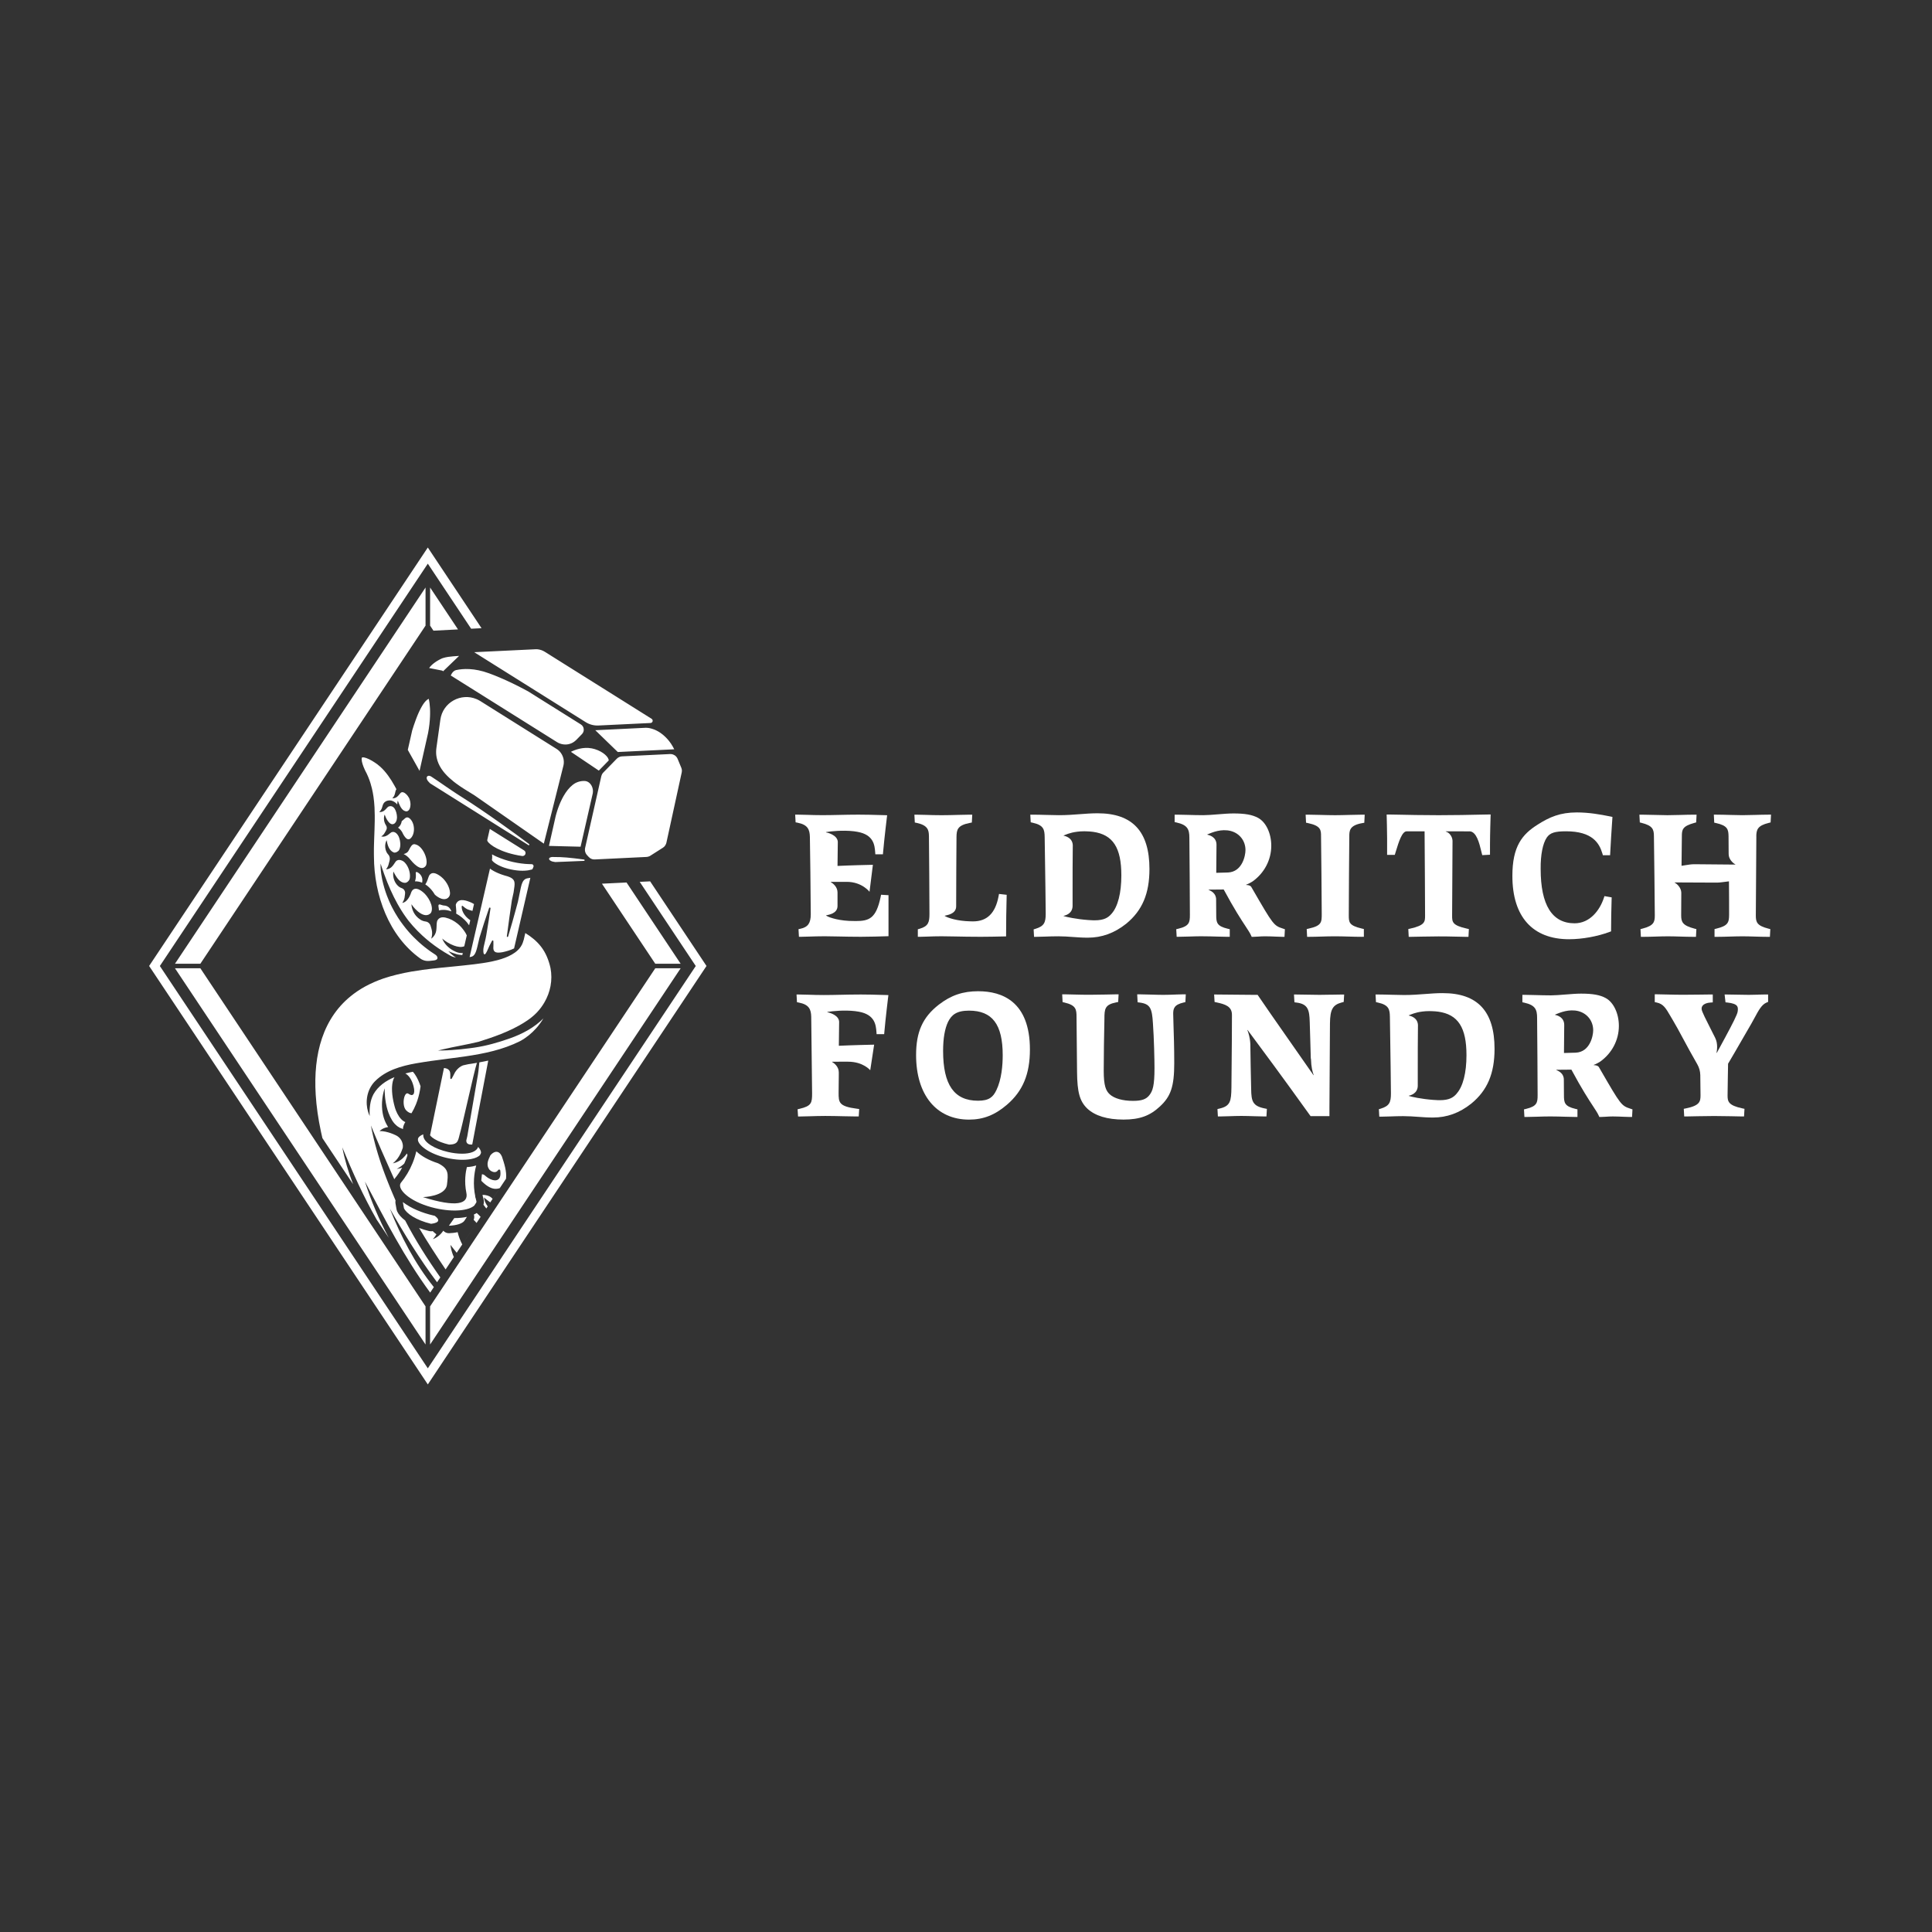 <?xml version="1.0" encoding="UTF-8"?>
<svg id="Layer_1" data-name="Layer 1" xmlns="http://www.w3.org/2000/svg" viewBox="0 0 1080 1080">
  <rect x="0" y="0" width="1080" height="1080" fill="#333333" stroke="none"/>
  <defs>
    <style>
      .cls-1 {
        fill: #fff;
        stroke-width: 0px;
      }
    </style>
  </defs>
  <g>
    <path class="cls-1" d="M546.91,554.1c-8.7,0-15.32,2.26-22.17,7.56-8.98,7.02-12.64,15.17-12.64,28.13,0,22.25,11.34,36.08,29.59,36.08,7.95,0,14.47-2.55,21.15-8.28,8.91-7.62,12.89-17.15,12.89-30.89,0-26.94-15.67-32.59-28.81-32.59ZM556.97,609.42c-1.83,3.82-4.01,5.89-10.26,5.89-13.31,0-19.51-8.85-19.51-27.85,0-6.91.93-12.38,2.76-16.22,1.89-3.78,4.6-6.29,11.72-6.29,13.03,0,18.84,7.69,18.84,24.94,0,5.56-.61,13.47-3.54,19.54Z"/>
    <path class="cls-1" d="M877.19,525.03c7.23,0,15.85-1.56,22.51-4.06l.91-.34v-.97c0-4.74.11-11.03.29-16.81l.04-1.21-4.04-.71-.38,1.15c-2.27,6.79-7.75,14.05-16.32,14.05-12.58,0-18.96-10.22-18.96-30.38-.09-7.81,1.16-14.23,3.43-17.58,1.86-2.63,4.48-3.47,10.78-3.47,14.69,0,18.55,6.61,20.28,12.37l.3,1h4.03l.07-1.33c.32-6.52.72-12.28,1-16.48l.24-3.6-1.2-.25c-5.76-1.17-12.01-2.26-18.71-2.26-9.33,0-15.3,2.6-21.89,6.8-8.73,5.49-14.14,12.21-14.14,28.69,0,22.83,11.28,35.4,31.76,35.4Z"/>
    <path class="cls-1" d="M480.55,555.94c-3.85,0-7.29.08-10.61.15-3.19.07-6.2.14-9.43.14s-6.09-.09-8.5-.17c-1.91-.06-3.62-.12-5.25-.12h-1.49l.24,4.3,1.07.21c5.66,1.1,6.81,3.75,6.9,7.96.1,5.55.48,42.42.49,42.78,0,5.32-.32,7.07-6.95,8.63l-1.16.27.26,4.03h1.32c1.3,0,3.06-.05,5.08-.12,2.69-.08,5.75-.18,8.77-.18,3.43,0,7.2.09,10.53.17,2.7.06,5.13.12,6.9.12h1.32l.26-4.16-1.3-.17c-10.21-1.33-10.21-3.57-10.21-8.97l.1-9.6c0-.59,0-1.19,0-1.79,0-3.22-2.69-5.16-3.67-5.73-.22-.13-.2-.17.06-.17h3.67s0-.01,0-.02h5.13c8.49,0,12.39,4.77,12.39,4.77l2.18-14.29-1.62.03c-.11,0-10.76.23-18.11.59l.16-13.46c-.21-3.57-5.07-5.01-6.42-5.24-.29-.05-.27-.19.03-.24,2.27-.38,9.04-1.17,15.39-.42.86.1,1.51.21,2,.31,9.07,1.62,9.55,7.52,9.85,11.26l.1,1.29h4.23l.11-1.28c.67-7.63,2.05-18.92,2.06-19.03l.19-1.52-1.53-.05c-5.97-.19-10.85-.29-14.51-.29Z"/>
    <path class="cls-1" d="M591.39,523.39c3.03,0,5.75.2,8.38.39,2.61.19,5.32.39,8.3.39,7.84,0,14.85-2.54,21.45-7.78,9.01-7.38,13.03-16.82,13.03-30.62,0-20.95-9.47-31.14-28.95-31.14-3.44,0-6.63.24-10,.5-3.62.28-7.37.56-11.72.56-1.93,0-4.36-.07-6.94-.14-2.61-.07-5.32-.15-7.51-.15h-1.49l.24,4.27,1.05.23c6.28,1.36,6.66,3.92,6.75,7.97l.12,8.09c.17,11.38.46,30.43.46,34.8,0,4.94-.86,6.96-5.7,8.45l-1.05.32.23,4.16h1.33c1.56,0,3.21-.06,5-.13,2.07-.08,4.41-.16,7.03-.16ZM594.59,467.17c-.12-.03-.12-.09,0-.13.95-.33,3.33-1.59,7.62-2.11,1.02-.14,2.35-.24,3.93-.24.27,0,.51.02.78.02.29,0,.58.01.88.03,1.08.04,2.13.12,3.11.25.04,0,.07,0,.1.01,0,0,0,0,0,0,11.17,1.54,15.83,8.91,15.83,24.33,0,9.88-1.94,17.49-5.48,21.46-1.88,2.2-4.22,3.67-9.5,3.67-.34,0-.67-.01-1.01-.02,0,0,0,0-.01,0-.09,0-.18,0-.27-.01-.83-.02-1.63-.07-2.4-.14-6.53-.48-12.28-1.75-13.58-2.2-.11-.04-.11-.1,0-.13.91-.22,4.83-1.11,4.99-5.4v-7.56c0-8.34,0-19.21.11-26.6-.24-4.17-4.2-5.04-5.1-5.26Z"/>
    <path class="cls-1" d="M657.12,555.96c-2.05.08-4.38.17-6.86.17-2.1,0-4.63-.08-7.07-.15-2.24-.07-4.38-.14-6.01-.14h-1.48l.24,4.44,1.15.15c5.92.79,6.9,3.18,7.41,11.63.61,8.38.87,20.6.87,24.98,0,9.8-.97,12.81-2.89,15.2-1.82,2.3-4.31,3.15-9.17,3.15-5.73,0-10.46-1.35-12.99-3.69-2.11-1.96-3.33-4.73-3.33-13.11,0-7,.19-21.38.39-29.05,0-5.62.25-7.95,6.62-9.21l1.07-.21.24-4.28h-1.49c-1.49,0-3.45.05-5.67.12-5.36.15-12.06.17-17.27,0-2.08-.07-3.99-.13-5.63-.13h-1.48l.23,4.35,1.03.24c6.46,1.5,6.76,3.79,6.76,8.06l.29,30.7c.1,11.41,1.48,16.38,5.68,20.48,4.41,4.11,11.25,6.19,20.32,6.19s14.79-2.17,20.22-7.24c6.22-5.66,8.11-11.33,8.11-24.28,0-9.01-.24-16.04-.41-21.17-.09-2.76-.17-4.94-.17-6.43,0-2.83.43-5.09,5.78-6.31l1.03-.24.23-4.35h-1.48c-1.2,0-2.65.06-4.28.12Z"/>
    <path class="cls-1" d="M492.29,501.36c-2.57,12.18-6.44,13.51-14.07,13.51-.18,0-.35-.01-.53-.02-.07,0-.13,0-.21,0-7.99.07-13.8-1.87-15.55-2.94-.25-.16-.31-.16-.03-.24,1.19-.34,6.23-.86,6.28-5.19v-5.81c0-.59,0-1.19,0-1.79,0-3.22-2.7-5.16-3.68-5.73-.22-.13-.2-.17.06-.17h3.67s0-.01,0-.02h5.13c8.5,0,12.71,5.55,12.71,5.55l1.88-15.07-1.63.03c-.11,0-10.77.23-18.14.59l.16-13.47c-.21-3.57-5.08-5.01-6.43-5.24-.29-.05-.27-.19.03-.24,2.27-.38,9.06-1.17,15.41-.42.88.1,1.54.21,2.03.32,9.05,1.62,9.54,7.52,9.84,11.26l.1,1.29h4.24l.11-1.28c.67-7.63,2.05-18.92,2.06-19.03l.19-1.52-1.54-.05c-5.97-.19-10.86-.29-14.53-.29-3.85,0-7.3.08-10.63.15-3.19.07-6.21.14-9.45.14s-6.09-.09-8.51-.17c-1.92-.06-3.62-.12-5.26-.12h-1.49l.24,4.3,1.07.21c5.67,1.1,6.82,3.75,6.91,7.96.1,5.6.49,33.91.49,43.27,0,4.9-1.59,7.15-5.68,8.03l-1.17.25.24,4.26h1.33c1.12,0,2.57-.05,4.28-.11,2.43-.08,5.45-.18,8.81-.18,2.15,0,4.69.06,7.55.12,3.73.08,7.97.17,12.63.17,5.04,0,11.14-.2,14.11-.29l1.36-.04v-22.92l-4.15-.25-.25,1.18Z"/>
    <path class="cls-1" d="M512.44,460c6.21,1.35,6.77,3.99,6.84,7.28.09,6.62.29,35.93.29,43.56,0,4.6-.54,6.92-5.48,8.34l-1.02.29v4.2h1.41c1.31,0,2.68-.05,4.26-.12,2.09-.08,4.46-.17,7.47-.17,2.29,0,4.77.05,7.63.11,4.01.08,8.55.18,14.38.18,3.61,0,9.17-.1,12.83-.19l1.37-.03v-1.37c0-7.8.12-13.28.23-17.68l.09-4.2-4.29-.48-.24,1.28c-1.77,9.46-6.43,14.06-14.26,14.06-.58,0-1.11-.01-1.62-.03-7.22-.16-12.43-1.93-14.07-2.93-.25-.16-.31-.16-.03-.24,1.18-.34,6.14-.86,6.27-5.08.02-9.71.11-33.76.19-39,.08-3.95.49-6.44,7.49-7.77l1.08-.21.23-4.4h-1.48c-1.9,0-4.06.06-6.42.13-2.8.08-5.97.17-9.29.17s-6.21-.09-8.84-.18c-1.9-.06-3.55-.11-4.83-.11h-1.48l.23,4.37,1.05.23Z"/>
    <path class="cls-1" d="M806.56,555.16c-3.43,0-6.62.24-9.99.5-3.62.28-7.36.56-11.71.56-1.93,0-4.36-.07-6.93-.14-2.61-.07-5.31-.15-7.5-.15h-1.49l.24,4.27,1.04.23c6.27,1.36,6.65,3.92,6.74,7.97l.12,8.09c.17,11.38.46,30.43.46,34.8,0,4.94-.86,6.96-5.69,8.45l-1.05.32.23,4.16h1.33c1.56,0,3.2-.06,4.99-.13,2.07-.08,4.41-.16,7.02-.16,3.03,0,5.74.2,8.37.39,2.61.19,5.31.39,8.29.39,7.83,0,14.83-2.54,21.42-7.78,9-7.38,13.01-16.82,13.01-30.62,0-20.95-9.46-31.14-28.91-31.14ZM814.3,611.34c-1.88,2.2-4.21,3.67-9.49,3.67-.34,0-.67-.01-1.01-.02,0,0,0,0-.01,0-.09,0-.18,0-.27-.01-.83-.02-1.63-.07-2.4-.14-6.52-.48-12.27-1.75-13.56-2.2-.11-.04-.11-.1,0-.13.91-.22,4.82-1.11,4.98-5.4v-7.56c0-8.34,0-19.21.11-26.6-.24-4.17-4.19-5.04-5.09-5.26-.12-.03-.12-.09,0-.13.95-.33,3.32-1.59,7.61-2.11,1.02-.14,2.35-.24,3.92-.24.27,0,.51.02.78.02.29,0,.58.01.88.03,1.08.04,2.13.12,3.11.25.04,0,.07,0,.1.01,0,0,0,0,0,0,11.15,1.54,15.81,8.91,15.81,24.33,0,9.88-1.94,17.49-5.48,21.46Z"/>
    <path class="cls-1" d="M894.6,597.92l-.84-1.45c-.63-.9-2.03-1.03-2.79-1.04-.1,0-.11-.13-.02-.16,1.52-.58,2.89-1.39,3.58-1.83,6.5-4.64,10.43-11.99,10.43-19.95,0-6.91-2.94-13.16-7.32-15.55-3.23-1.77-7.25-2.5-13.85-2.5-2.47,0-5.66.25-8.74.5-3.02.24-5.88.47-8.01.47-3.01,0-6.15-.09-8.92-.17-2.22-.06-4.2-.12-5.7-.12h-1.4v4.15l1.1.24c6.07,1.35,7.13,3.79,7.13,8.45.1,7.81.29,37.6.29,43.18,0,4.18-.28,6.26-6.48,7.74l-1.14.27.24,4.23h1.33c1.68,0,3.61-.06,5.68-.13,2.4-.08,4.88-.16,7.39-.16,2.8,0,5.82.09,8.48.17,2.11.06,3.99.12,5.37.12h1.4v-4.25l-1.08-.25c-6.2-1.46-6.47-3.51-6.47-7.65,0-2.52-.02-4.82-.05-7.21,0-.47,0-.94-.01-1.42,0-.04,0-.05,0-.09,0-3.44-2.78-4.74-4.11-5.33-.23-.1-.2-.17.06-.17l7-.06,1.27-.02c5.92,11.02,9.69,16.76,12.21,20.59,1.46,2.22,2.43,3.69,3.03,5.04l.37.83h.91c.88,0,1.79-.06,2.75-.13,1.12-.08,2.39-.16,3.83-.16,1.94,0,4.27.1,6.14.18,1.4.06,2.61.11,3.35.11h1.33l.22-4.24-1.02-.34c-5.23-1.72-5.39-1.92-16.95-21.91ZM880.83,588.45c-1.38.06-4.5.15-6.56.18l.14-15.69c-.02-4.5-4.18-5.4-5.11-5.63-.12-.03-.12-.09,0-.13,1.3-.46,5.9-2.84,11.13-2.29.05,0,.1.01.16.02.28.03.56.07.84.12.22.04.43.09.64.14.12.03.25.05.37.08.01,0,.02.01.03.02,4.8,1.29,8.13,5.44,8.13,10.65,0,3.13-1.79,12.16-9.76,12.53Z"/>
    <path class="cls-1" d="M982.75,556.03c-1.68.05-3.46.1-5.19.1s-3.7-.05-5.77-.09c-2.15-.05-4.32-.1-6.15-.1h-1.57l.5,4.37,1.12.12c2.8.3,4.59.94,5.31,1.91.52.69.62,1.7.34,3.28-.29,1.62-2.51,6.07-7.19,14.76h0s-.07.12-.07.12c-.81,1.51-1.69,3.13-2.65,4.89,0,0,0,0,0-.01l-1.71,3.15c-.07.13-.19.16-.15-.08.24-1.39.82-5.09-.73-8.16-.06-.13-.09-.22-.14-.33-.51-1-1-1.96-1.45-2.86-3.62-7.13-5.81-11.44-6-12.8-.12-.84.07-1.57.56-2.17.79-.96,2.33-1.57,4.33-1.7l1.31-.09v-4.42h-1.4c-1.73,0-3.91.04-6.32.08-5.28.09-11.54.13-17.27-.05-2.18-.07-4.25-.13-6.04-.13h-1.4v4.36l1.11.24c3.71.8,5.04,3.09,7.7,7.66.4.68.82,1.4,1.28,2.17,1.61,2.67,3.5,6.17,5.68,10.22,2.33,4.33,4.98,9.25,8.02,14.5,1.05,1.82,1.62,3.9,1.66,6.01.07,4.54.13,8.89.13,11.26,0,3.53-.39,5.77-8.17,7.35l-1.19.24.24,4.27h1.33c1.86,0,4.03-.06,6.39-.13,5.5-.15,12.52-.15,18.01,0,2.36.07,4.53.13,6.39.13h1.33l.24-4.26-1.17-.25c-7.88-1.69-8.28-3.86-8.28-7.25,0-2.27.08-6.22.15-10.41.05-2.43.09-4.96.13-7.31,2.85-4.8,5.3-9.05,7.67-13.17,1.8-3.13,3.53-6.14,5.32-9.19.68-1.18,1.31-2.34,1.9-3.45,2.19-4.06,3.92-7.26,6.62-8.38l.87-.36v-4.16h-1.4c-1.24,0-2.69.04-4.21.09Z"/>
    <path class="cls-1" d="M821.49,464.72c3.87.07,5.48,6.75,6.45,10.74.13.54.25,1.03.36,1.46l.29,1.11,4.33-.23v-5.88c0-5.43.31-15.06.31-15.16l.05-1.45h-1.45c-.93,0-2.68.04-5.07.09-5.27.12-13.23.3-22.5.3s-17.23-.18-22.49-.29c-2.43-.05-4.21-.09-5.18-.09h-1.45l.04,1.44c0,.08.22,7.58.22,11.87v9.25h4.29l.65-2.12c1.59-5.18,3.4-11.05,6.01-11.05h10c.1,9.34.27,42.3.27,47.12,0,3.37,0,5.41-8.21,7.25l-1.16.26.23,4.35h1.33c1.8,0,3.92-.06,6.25-.12,5.51-.15,12.65-.16,18.22,0,2.33.07,4.46.13,6.27.13h1.33l.23-4.35-1.16-.26c-8.21-1.82-8.21-3.75-8.21-7.25,0-3.68.13-28.89.23-41.88-.11-2.34-1.78-4.55-3.68-5.08-.25-.07-.2-.17.06-.17l9.77.02h0c1.67,0,3.04,0,3.35.01Z"/>
    <path class="cls-1" d="M761,523.68h1.41v-4.35l-1.08-.25c-7.35-1.72-7.35-3.55-7.35-7.55,0-4.86.19-37.69.29-43.87,0-3.23,0-6.28,7.27-7.54l1.11-.19.23-4.52h-1.48c-2.05,0-4.53.07-7.15.14-2.71.07-5.51.15-7.88.15-2.54,0-5.33-.08-8.02-.15-2.54-.07-4.94-.14-7.01-.14h-1.48l.23,4.48,1.06.22c7.32,1.55,7.32,3.9,7.32,7.48.09,5.43.39,37.03.39,43.27,0,4.68,0,6.62-7.24,8.22l-1.16.26.23,4.35h1.33c2.16,0,4.32-.07,6.6-.14,2.44-.08,4.96-.15,7.66-.15s5.2.08,7.69.15c2.45.07,4.76.14,7.05.14Z"/>
    <path class="cls-1" d="M981.78,467.49c.08-3.63.59-5.94,6.98-7.49l1.02-.25.23-4.35h-1.48c-2.32,0-4.94.08-7.47.15-2.54.07-4.94.14-7.08.14s-4.5-.07-6.96-.14c-2.49-.07-5.06-.15-7.49-.15h-1.48l.22,4.47,1.05.23c6.51,1.44,6.87,3.64,6.95,7.37l.06,9.97h0c0,2.9,2.44,5.09,3.66,5.7.23.11.2.17-.06.17l-3.58-.03h0s-19.15-.17-19.15-.17c-1.74,0-3.27.25-5.04.54-.69.11-1.4.23-2.17.34l.18-16.42c0-3.82.3-5.73,7.02-7.57l.98-.27.23-4.32h-1.48c-2.25,0-4.9.07-7.46.15-2.54.07-5.17.14-7.38.14-2.04,0-4.67-.07-7.21-.15-2.58-.07-5.02-.14-6.95-.14h-1.48l.23,4.34,1,.25c6.21,1.57,6.89,3.61,6.89,7.59.1,6.08.49,39.52.49,44.24,0,3.72-.68,5.65-6.9,7.27l-1.11.29.23,4.31h1.33c2.27,0,4.5-.07,6.67-.14,2.25-.07,4.57-.15,7.01-.15s4.58.07,6.97.14c2.41.07,4.9.15,7.48.15h1.33l.23-4.31-1.11-.29c-6.66-1.76-7.39-3.71-7.39-7.46,0-1.53.02-4.2.04-7.25.01-1.71.02-3.54.03-5.35-.06-2.85-2.44-5-3.65-5.59-.23-.11-.2-.17.06-.17l5.12.03,18.05.08c1.65,0,3.05-.19,4.84-.43.67-.09,1.4-.19,2.22-.28.08,6.81.08,15.56.08,18.58,0,4.44-.61,6.27-7.07,7.84l-1.07.26v4.34h1.41c2.33,0,4.84-.08,7.27-.15,2.44-.07,4.75-.14,6.88-.14,2.28,0,4.5.07,6.84.14,2.33.07,4.75.15,7.22.15h1.33l.23-4.31-1.11-.29c-6.3-1.62-6.99-3.55-6.99-7.26,0-2.62.07-11.62.14-20.91.07-9.95.15-20.24.15-23.41Z"/>
    <path class="cls-1" d="M672.17,523.39c2.8,0,5.83.09,8.49.17,2.11.06,4,.12,5.37.12h1.41v-4.25l-1.08-.25c-6.21-1.46-6.48-3.51-6.48-7.65,0-2.52-.02-4.82-.05-7.21,0-.47,0-.94-.01-1.42,0-.04,0-.05,0-.09,0-3.44-2.78-4.74-4.11-5.33-.23-.1-.2-.17.06-.17l7.01-.06,1.28-.02c5.93,11.02,9.71,16.76,12.23,20.59,1.46,2.22,2.43,3.69,3.04,5.04l.37.83h.91c.88,0,1.79-.06,2.76-.13,1.12-.08,2.4-.16,3.84-.16,1.95,0,4.28.1,6.15.18,1.41.06,2.61.11,3.35.11h1.33l.23-4.24-1.02-.34c-5.24-1.72-5.4-1.92-16.97-21.91l-.84-1.45c-.63-.9-2.03-1.03-2.8-1.04-.1,0-.11-.13-.02-.16,1.52-.58,2.89-1.39,3.59-1.83,6.51-4.64,10.44-11.99,10.44-19.95,0-6.91-2.94-13.16-7.33-15.55-3.24-1.77-7.26-2.5-13.86-2.5-2.47,0-5.66.25-8.75.5-3.03.24-5.89.47-8.03.47-3.01,0-6.16-.09-8.93-.17-2.22-.06-4.2-.12-5.71-.12h-1.41v4.15l1.1.24c6.07,1.35,7.14,3.79,7.14,8.45.1,7.81.29,37.6.29,43.18,0,4.18-.28,6.26-6.49,7.74l-1.14.27.24,4.23h1.33c1.68,0,3.62-.06,5.69-.13,2.4-.08,4.88-.16,7.4-.16ZM674.9,466.46c1.3-.46,5.9-2.84,11.15-2.29.05,0,.1.01.16.02.28.03.56.07.84.12.22.04.43.09.64.14.12.03.25.05.37.08.01,0,.02.01.03.02,4.81,1.29,8.14,5.44,8.14,10.65,0,3.13-1.8,12.16-9.77,12.53-1.38.06-4.5.15-6.57.18l.14-15.69c-.02-4.5-4.19-5.4-5.12-5.63-.12-.03-.12-.09,0-.13Z"/>
    <path class="cls-1" d="M744.47,556.03c-2.27.05-4.69.1-6.84.1-2.47,0-5.08-.06-7.46-.11-2.01-.04-3.86-.08-5.33-.08h-1.49l.25,4.35,1.16.15c6.41.81,7.2,4.07,7.39,10.81.11,2.87.21,6.8.33,11.09.08,3.01.17,6.18.26,9.28.08.15.12.39.13.77.07,3.68.84,6.96,1.46,8.49.05.13-.03.23-.11.11l-1.22-1.76s0,.01,0,.02c-4.62-6.62-8.62-12.35-12.12-17.36-8.16-11.67-13.54-19.38-17.44-25.14l-.41-.61h-.73c-4.01-.05-7.83-.07-11.3-.1-4.15-.02-7.82-.05-10.77-.1l-1.52-.03.25,4.2,1.04.22c4.91,1.05,8.67,2.22,8.67,6.97,0,8.98-.09,18.15-.17,27.03-.04,4.51-.08,9.02-.12,13.53-.1,7.8-.63,10.44-6.66,11.84l-1.15.27.24,4.13h1.32c1.39,0,3.14-.06,5.02-.13,2.14-.08,4.57-.16,6.79-.16s5.1.09,7.55.17c2.03.07,3.87.12,5.14.12h1.33l.24-4.23-1.2-.24c-6.82-1.36-7.5-4.07-7.59-10.91-.21-7.79-.36-17.39-.46-25.01-.14-3.45-1.03-6.36-1.63-7.82-.05-.13.03-.23.11-.11l1.44,1.95s0,0,0,0l.39.53c6.6,8.88,16.58,22.29,32.94,45.08l.42.59h10.55v-4.7c0-3.52.04-8.17.09-14.4.06-8,.15-18.61.2-32.74.1-7.87,1.54-10.39,6.7-11.74l.99-.26.25-4.14h-1.49c-1.51,0-3.43.04-5.46.09Z"/>
  </g>
  <path class="cls-1" d="M377.07,422.17s.04.03.06.04c.02.01.03.02.05.03.12.08.24.17.35.26,0,0,.02.01.03.02.04.03.07.06.1.09,0,0,0,0,0,0,.15.13.29.28.42.43.29.34.53.73.71,1.16l2.06,4.99c.09.21.15.42.21.64.05.22.09.43.11.66s.02.44,0,.66c-.01.22-.04.44-.09.66l-8.56,39.28s0,0,0,0c-.05.22-.13.42-.2.63-.07.19-.16.37-.26.54-.03.06-.07.12-.1.17-.1.17-.21.33-.34.49-.07.09-.14.18-.22.26,0,0,0,0,0,.01,0,0,0,0,0,0-.07.08-.15.15-.22.22,0,0,0,0,0,0,0,0-.02.02-.03.02-.17.15-.35.3-.55.43,0,0,0,0,0,0h0s-7.05,4.49-7.05,4.49c-.16.1-.33.2-.5.28-.23.11-.47.19-.72.25-.06.02-.12.03-.18.05,0,0,0,0,0,0-.25.06-.5.1-.75.11l-28.85,1.39s0,0,0,0c0,0,0,0,0,0-.22.01-.43,0-.64-.02-.03,0-.05,0-.08,0-.03,0-.05,0-.08,0,0,0,0,0,0,0-.21-.03-.42-.07-.62-.12,0,0,0,0-.01,0-.2-.06-.4-.14-.59-.22h0s-.05-.02-.08-.03c-.02-.01-.05-.03-.07-.04-.19-.09-.37-.2-.55-.32,0,0,0,0,0,0,0,0,0,0,0,0-.26-.18-.51-.39-.73-.63,0,0,0,0,0,0l-.49-.53-.49-.53c-.12-.13-.24-.27-.34-.42-.1-.14-.19-.28-.27-.43h0s-.05-.1-.07-.15c0,0,0,0,0,0-.05-.1-.1-.2-.14-.3,0,0,0,0,0,0-.02-.06-.05-.12-.07-.18,0,0,0,0,0,0,0-.02-.02-.05-.02-.07-.03-.07-.05-.15-.07-.22,0,0,0,0,0,0-.02-.06-.03-.13-.05-.19,0,0,0,0,0,0,0-.03-.01-.06-.02-.08-.02-.07-.03-.14-.04-.21,0,0,0,0,0,0-.01-.07-.02-.13-.03-.2,0,0,0,0,0,0,0-.04,0-.09-.01-.13,0-.06-.01-.12-.01-.18,0,0,0,0,0,0,0-.06,0-.13,0-.19,0,0,0,0,0,0,0-.11,0-.23.01-.34,0,0,0,0,0,0,0-.02,0-.04,0-.07,0-.03,0-.06,0-.1.02-.17.04-.34.08-.5l9.04-40.06c.02-.1.06-.19.09-.29.05-.17.11-.33.18-.49,0,0,0,0,0,0,0,0,0,0,0,0,0,0,0,0,0,0,0,0,0-.01,0-.02,0,0,0,0,0-.01.06-.15.13-.29.21-.43.03-.05.06-.09.09-.14,0-.01.01-.02.02-.03,0,0,0,0,0,0,.02-.04.05-.07.07-.11,0,0,.02-.02.02-.03.03-.04.05-.09.08-.13.11-.15.23-.29.36-.42l7.55-7.74c.78-.8,1.83-1.27,2.94-1.32l26.78-1.29c.21,0,.41,0,.61.02,0,0,0,0,0,0,0,0,.02,0,.03,0,.04,0,.08,0,.11.01.01,0,.03,0,.04,0,.15.02.3.05.44.08.03,0,.07.01.1.02.01,0,.03,0,.04.01.01,0,.02,0,.03.01.17.05.33.11.49.17.02,0,.05.02.07.03,0,0,0,0,0,0,.02,0,.04.02.06.03.16.07.32.16.47.25.01,0,.03.01.04.02ZM331.38,443.38c.5-2.98-1.15-5.9-3.47-6.62-.15-.05-.31-.08-.49-.11-.08-.01-.16-.03-.24-.04-.08,0-.16-.02-.24-.02-.23-.02-.49-.03-.75-.02h0s-.05,0-.08,0h0c-1.23.03-2.7.32-4.04.96-.22.11-.44.21-.65.34-.25.15-.49.31-.73.48,0,0,0,0,0,0,0,0-.01,0-.02.01-.21.15-.41.3-.61.46,0,0,0,0,0,0-1.86,1.48-3.54,3.59-4.99,6.12,0,0,0,0,0,0-.57.99-1.1,2.04-1.6,3.13-.03.07-.06.14-.09.2-.21.47-.42.96-.62,1.44-.03.08-.07.17-.1.25-.22.55-.43,1.11-.63,1.67,0,.02-.02.05-.03.07-.15.43-.3.86-.44,1.3,0,0,0,.01,0,.02-.02.05-.04.1-.05.16-.12.38-.24.77-.36,1.16-.03.11-.07.23-.1.34-.13.44-.25.89-.37,1.33-.02.06-.03.12-.05.18l-3.77,16.68,17.68.45,6.84-29.95ZM326.45,480.48c-.56-.07-1.09-.14-1.62-.21-.61-.08-1.21-.16-1.79-.23-.03,0-.06,0-.09-.01-.57-.07-1.12-.14-1.67-.21-.03,0-.06,0-.09-.01-1.54-.18-3.02-.34-4.49-.46,0,0,0,0,0,0-1.12-.09-2.24-.16-3.37-.21-.07,0-.14,0-.22-.01-1.36-.06-2.75-.08-4.23-.07-.14,0-.28,0-.41.02-.13.01-.25.03-.37.06-.23.05-.43.12-.6.2-.13.06-.23.14-.31.22h0s0,0,0,0c-.03.03-.06.05-.08.08-.03.04-.06.08-.08.12,0,0,0,0,0,0,0,0,0,.01-.01.02,0,0,0,0,0,0-.04.07-.07.15-.08.23-.01.07,0,.15.01.23,0,0,0,0,0,0,0,.02.02.05.02.07,0,0,0,0,0,0,.02.06.04.11.07.17,0,0,0,0,0,0,0,.01.02.03.03.04,0,.01.02.03.03.04,0,0,0,0,0,0,.04.06.09.11.14.17h0s.05.05.07.08h0c.08.07.17.15.28.22.09.06.2.13.32.19.01,0,.02.01.03.02.11.06.23.11.36.16.03.01.05.02.08.04.15.06.31.12.49.17,0,0,.02,0,.03,0l.74.14.74.14,3.98-.16h.18s11.91-.5,11.91-.5c.06,0,.11-.01.16-.03,0,0,0,0,0,0,.06-.03.1-.07.14-.12,0-.01.02-.02.02-.04.03-.05.05-.11.05-.17,0-.18-.11-.36-.35-.39ZM275.77,530.02c.1,2.52,1.85,2.83,5.21,2.25,2.23-.49,4.42-1.13,6.4-2.1l.02-.11,9.07-39.36c-.14.03-.28.05-.42.07,0,0,0,0,0,0-.03,0-.07.01-.1.02-.16.02-.32.04-.47.06,0,0,0,0,0,0,0,0,0,0,0,0l.06.02h0s-.03,0-.04,0h.02c-.17.02-.34.04-.5.07-.16.03-.3.06-.45.1-.08.02-.16.04-.24.07,0,0,0,0,0,0,0,0,0,0,0,0-.01,0-.02,0-.04.01-.07.02-.15.05-.22.08,0,0,0,0-.01,0-.1.04-.19.1-.28.15-.03.01-.06.02-.09.04-.04.02-.09.05-.13.07-.03.02-.06.05-.09.07-.12.08-.25.17-.36.27h0s-.05.04-.07.06c-.3.28-.55.62-.78,1-.02.03-.04.06-.05.09-.21.39-.39.82-.55,1.3-.01.04-.03.09-.04.13-.15.47-.29.99-.41,1.54-.01.06-.03.13-.04.19-.06.27-.12.54-.18.82-.1.49-.2.97-.3,1.46-.07.32-.13.65-.2.97-.11.56-.23,1.11-.34,1.67-.02.09-.04.17-.05.26-.19.92-.37,1.84-.57,2.76,0,0,0,0,0,.01-.32,1.19-.64,2.37-.96,3.56-.04.15-.08.3-.12.44-.64,2.34-1.28,4.67-1.94,7-.04.13-.07.26-.11.39-.7,2.45-1.41,4.9-2.15,7.34-.07.24-.14.48-.22.73,0,0,0,0,0,.01,0,0,0,0,0,0,0,0,0,0,0,0-.02.07-.06.12-.11.16,0,0,0,0,0,0,0,0-.02.01-.02.02,0,0,0,0-.01,0,0,0-.02.02-.03.02-.02.01-.04.01-.06.02-.02,0-.04.01-.05.01,0,0-.01,0-.02,0-.04,0-.07,0-.11,0-.17-.03-.32-.15-.29-.38.79-6.06,2.21-16.37,2.8-20.06.32-1.52.65-3.04.99-4.56,0-.02,0-.03,0-.05.67-4.94,1.63-7.19-3.34-8.82-.1-.03-.17-.06-.26-.09-.46-.12-.91-.25-1.36-.38-.25-.07-.49-.16-.74-.24-.2-.06-.4-.12-.6-.19,0,0,0,0-.01,0-.44-.15-.87-.3-1.29-.47-.03-.01-.06-.03-.09-.04-.39-.15-.78-.31-1.16-.47-.07-.03-.14-.07-.22-.1-.33-.15-.66-.3-.98-.45-.13-.07-.26-.14-.39-.2-.25-.13-.51-.26-.75-.39-.2-.11-.38-.22-.56-.34,0,0-.01,0-.02-.01-.16-.1-.33-.19-.48-.29-.34-.22-.66-.44-.97-.67l-11.39,49.44h0c.13-.01.26-.03.39-.04,0,0,0,0,0,0,.29-.05.56-.12.82-.21,0,0,0,0,0,0,0,0,0,0,0,0,.01,0,.03,0,.04-.01.16-.06.31-.13.46-.22,0,0,0,0,0,0,0,0,.02-.01.03-.02.11-.07.22-.15.33-.24.03-.02.06-.04.08-.06.04-.04.08-.08.12-.12.1-.09.19-.19.29-.31h0c.06-.07.11-.15.17-.22.1-.14.19-.29.28-.45.01-.02.02-.04.03-.06.05-.09.1-.18.14-.27.09-.18.17-.37.26-.58.08-.19.15-.38.23-.6,0,0,0-.02,0-.02.23-.66.45-1.44.67-2.38,0-.03.01-.05.02-.07.38-1.66.77-3.33,1.17-4.99,1.69-5.55,3.46-11.07,5.38-16.55.02-.06.06-.11.1-.15,0,0,0,0,0,0,.03-.03.07-.06.1-.07,0,0,0,0,0,0,0,0,.02-.01.03-.02,0,0,.01,0,.02,0,.05-.02.1-.02.15-.02,0,0,0,0,0,0,0,0,0,0,0,0,0,0,0,0,0,0,0,0,0,0,0,0,.13,0,.26.08.32.19h0s.01.03.02.04c0,0,0,0,0,0,.03.06.04.13.03.21h0c-.6,4.36-1.3,8.69-2.03,13.02-.2,1.35-.45,2.7-.73,4.03-.28,1.34-.6,2.66-.93,3.99,0,.01,0,.03,0,.04,0,0,0,0,0,0-.03.12-.06.25-.09.38,0,.03-.01.07-.02.1-.05.26-.09.52-.13.78,0,.03,0,.07-.01.1-.01.13-.03.25-.04.38,0,0,0,0,0,0,0,0,0,0,0,0,0,0,0,0,0,0-.01.13-.02.25-.02.37,0,.03,0,.06,0,.09,0,.12,0,.25,0,.37,0,0,0,0,0,0h0c0,.13,0,.26,0,.38,0,.02,0,.03,0,.05.01.21.03.4.06.58.02.13.04.26.07.37,0,0,0,0,0,0,0,0,0,0,0,0,.02.08.05.16.07.23,0,.02.01.03.02.05.05.12.11.21.17.28.01.01.02.03.04.04,0,0,0,0,0,0,.04.03.07.05.11.07,0,0,0,0,0,0,.04.02.09.02.14.02,0,0,0,0,0,0,.05,0,.1-.02.16-.04.02,0,.03-.02.05-.02.31-.18.71-.71,1.18-1.73.82-1.99,1.74-3.9,2.8-5.8.19-.34.73-.21.74.18.05,1.32.03,2.62-.02,3.92ZM247.07,524.52c.45.44,1.05.93,1.74,1.42.92.66,2.02,1.32,3.18,1.88.58.28,1.17.54,1.77.76,2.09.77,4.21,1.09,5.77.39l1.4-6.09c-.73-1.69-1.95-3.28-3.14-4.65-.58-.64-1.21-1.24-1.88-1.8-1.01-.83-2.11-1.56-3.27-2.16-1.16-.59-2.38-1.05-3.63-1.33-2.05-.44-3.71-.03-4.63,1.87-.62,2.21.06,5.04-1.16,7.39-.51,1-1.25,1.91-2.17,2.52.42-1.24.59-2.53.48-3.8-.09-1.14-.51-2.25-.84-3.4-.06-.21-.14-.41-.24-.6-.02-.03-.03-.06-.05-.09-.51-.92-1.42-1.59-2.49-1.7-.7-.07-1.38-.26-2.03-.56-.06-.03-.11-.05-.17-.08-.25-.13-.49-.27-.72-.42-.88-.56-1.67-1.24-2.35-2.02-1.17-1.35-2-2.99-2.38-4.72-.01-.06-.02-.12-.04-.18-.04-.21-.08-.43-.11-.64-.01-.07-.02-.14-.03-.22-.03-.27-.06-.55-.06-.82,2.02,3.16,7.52,8.62,10.9,4.82,1.88-3.52-1.64-9.39-4.56-11.66-.75-.62-1.56-1.15-2.36-1.48-.32-.13-.64-.23-.95-.28-.31-.06-.62-.07-.91-.04-.15.02-.29.05-.43.09-.28.08-.54.22-.79.41-.25.19-.47.45-.67.77-.2.32-.38.71-.53,1.17-.09.27-.19.55-.3.83-.17.43-.38.87-.62,1.3-.88,1.59-2.2,3.06-3.92,3.36.61-.92,1.06-1.9,1.27-2.95.11-.49.19-1.15.25-1.84.02-.23.04-.46.05-.69.01-.16,0-.32,0-.47-.02-.21-.08-.42-.15-.62,0-.02-.02-.05-.02-.07-.08-.19-.17-.38-.29-.55,0,0,0-.01-.01-.02-.35-.5-.87-.9-1.5-1.1-.47-.16-.91-.39-1.32-.69,0,0,0,0-.01,0-.05-.03-.1-.06-.14-.09-.93-.74-1.66-1.66-2.2-2.69-.06-.11-.1-.22-.15-.33-.1-.2-.18-.41-.26-.62-.05-.12-.09-.24-.13-.36-.1-.29-.18-.59-.25-.88-.02-.11-.04-.21-.06-.32-.05-.26-.09-.53-.12-.79,0-.08-.02-.15-.03-.23-.03-.33-.03-.66-.02-.99,0-.08,0-.16.01-.25.02-.34.06-.69.12-1.02.08.15.16.32.25.48.02.05.05.1.08.14.07.13.13.25.2.39.04.07.07.14.11.21.06.12.13.24.2.36.04.08.09.15.13.23.07.12.13.23.2.35.05.08.1.16.15.24.07.12.15.23.22.35.05.08.1.16.16.24.08.12.16.23.24.35.05.08.11.15.16.23.09.12.19.24.29.36.05.06.1.12.15.19.15.17.3.34.45.5,0,0,0,.01.01.02,0,0,.02,0,.02,0,0,.01,0,.03.01.04.13.13.27.26.41.38.07.06.13.11.2.16.09.07.17.14.26.2.07.05.14.1.22.14.09.06.18.12.27.17.07.04.15.08.22.12.1.05.2.09.29.14.08.03.15.06.23.09.11.04.22.07.33.1.07.02.15.04.22.06.12.02.25.04.38.05.07,0,.13.02.2.02.2,0,.4,0,.6-.02.13-.03.26-.08.39-.13.39-.17.77-.43,1.08-.77.42-.44.74-1.01.83-1.61.17-1.01.13-2.17-.1-3.35-.15-.78-.39-1.58-.71-2.34s-.72-1.5-1.21-2.17c-.24-.33-.5-.65-.79-.95-.21-.23-.47-.44-.74-.63-.19-.13-.38-.25-.59-.35-.31-.16-.63-.28-.96-.36-.22-.05-.44-.09-.67-.1s-.44,0-.66.04c-.43.08-.85.27-1.22.6-.84.97-1.43,2.34-2.59,3.37-.65.59-1.44.98-2.24,1.14-.27.05-.53.08-.8.08h0c.47-.57.83-1.16,1.08-1.74.08-.2.16-.39.22-.58.14-.44.33-1.14.51-1.87.06-.24.12-.49.19-.73.3-1.21.04-2.52-.83-3.41-.16-.16-.3-.35-.43-.54-.11-.14-.2-.3-.29-.45-.1-.18-.21-.36-.29-.56-.32-.72-.52-1.5-.6-2.29-.04-.35-.05-.7-.03-1.06,0-.02,0-.03,0-.05.01-.31.05-.61.1-.91.01-.08.03-.16.05-.24.05-.24.11-.48.19-.72.03-.09.05-.17.08-.26.11-.3.23-.6.39-.89.4,2.52,1.35,5.89,4.01,6.9.91.31,2.49-.51,2.99-1.43.27-.52.45-1.11.55-1.74.05-.32.08-.64.09-.97.01-.33,0-.67-.01-1.01-.06-1.01-.27-2.03-.58-2.94-.1-.3-.22-.59-.34-.87-.87-1.74-2.33-3.03-4.03-2.34-.93.56-1.75,1.53-2.96,2.05-.89.43-1.9.5-2.76.25,1.53-.81,2.03-2.14,2.79-3.46.48-.83.46-1.84-.06-2.65-.05-.08-.1-.16-.14-.23-.62-.97-.97-2.12-1.04-3.27-.01-.22-.02-.43,0-.65,0-.02,0-.04,0-.06,0-.19.02-.39.05-.58.01-.08.03-.15.04-.23.03-.14.05-.28.08-.42.06-.22.12-.44.21-.65.35,1.04.99,2.5,1.82,3.65.24.33.49.63.75.88.13.13.27.25.4.35.28.21.56.36.86.45.15.04.3.07.45.07.23,0,.46-.03.69-.12.23-.09.47-.23.71-.43.26-.25.48-.54.65-.85.17-.31.3-.65.39-1.01.09-.36.14-.73.17-1.12.01-.19.01-.39,0-.58,0-.39-.05-.78-.11-1.17s-.14-.77-.24-1.14c-.15-.55-.34-1.07-.55-1.52-.14-.3-.29-.57-.44-.81-.12-.17-.25-.33-.39-.47-.13-.14-.27-.26-.42-.37-.29-.21-.59-.36-.9-.44-.16-.04-.32-.06-.48-.07-.16,0-.32,0-.48.03-.32.05-.65.16-.97.34-.76.65-1.39,1.64-2.41,2.3-.38.25-.81.43-1.23.53-.43.1-.86.12-1.28.05t0,0h0c.58-.52.98-1.09,1.26-1.67.12-.25.21-.51.3-.78.09-.29.17-.6.26-.9.14-.49.31-.98.6-1.44.28-.46.7-.82,1.17-1.1.29-.17.6-.3.93-.39.62-.18,1.28-.23,1.91-.14.07.01.15.01.22.03.35.09.68.2,1,.35.63.28,1.2.66,1.7,1.11.25.23.49.47.71.73,0-.75.09-1.48.31-2.13.74,1.92,1.65,4.44,3.28,5.49.7.35,1.37.66,2.02.42.66-.27,1.12-.84,1.41-1.57.23-.58.34-1.27.36-2,0-.18,0-.36,0-.55-.02-.52-.09-1.04-.21-1.55-.09-.4-.2-.8-.34-1.17-.06-.17-.13-.34-.2-.5-.7-1.39-2.85-3.96-4.41-3.14-.04-.01-.06.01-.2.11-.73.68-1.3,1.71-2.28,2.42-.74.55-1.65.81-2.48.72.55-.55.92-1.15,1.17-1.74.28-.66.37-1.4.57-2.13.1-.36.23-.72.42-1.07,0,0,0,0,0,0,.03-.05.07-.09.1-.14-.34-.65-.69-1.3-1.06-1.95-1.09-1.95-2.27-3.87-3.59-5.67-1.32-1.8-2.77-3.48-4.39-4.95-.54-.49-1.1-.95-1.68-1.39-.48-.34-.96-.68-1.45-1-.98-.65-1.98-1.25-3.02-1.75-.52-.25-1.05-.48-1.59-.68-.86-.29-1.66-.52-2.38-.36-.1.04-.09.04-.1.05-.03-.01-.19.37-.18.96.04,1.66.83,3.8,1.64,5.58.12.25.23.5.34.74.63,1.16,1.19,2.33,1.68,3.52.5,1.19.93,2.39,1.3,3.6.3.97.57,1.95.8,2.93.35,1.48.63,2.97.85,4.47.15,1,.26,2.01.36,3.02s.17,2.03.23,3.04c.08,1.53.12,3.06.13,4.6,0,1.03,0,2.05-.01,3.08-.02,1.54-.07,3.09-.12,4.63-.07,2.06-.15,4.11-.22,6.15-.03,1.02-.06,2.04-.09,3.06-.01.51-.02,1.01-.03,1.52-.01,1.01-.02,2.02,0,3.02,0,.5.01,1,.02,1.5.07,21.36,8.24,44.36,26.03,57.02.25.18.51.33.78.47.05.03.1.05.16.08.27.13.54.24.83.34.1.04.21.07.32.1.18.05.37.1.56.14.12.03.24.05.36.07.25.04.5.06.75.08.4.02.81.02,1.21-.02.83-.09,1.67-.17,2.5-.27,2.38-.28,2.34-1.64,1.49-2.64,0,0-.01-.01-.02-.02-.09-.1-.18-.2-.29-.29-.02-.02-.04-.03-.06-.05-.12-.1-.24-.19-.37-.28-.92-.59-1.83-1.2-2.73-1.83-1.12-.79-2.21-1.61-3.28-2.47-1.07-.85-2.11-1.74-3.12-2.65-1.01-.91-2-1.86-2.96-2.83s-1.89-1.97-2.78-3c-1.03-1.17-2-2.39-2.94-3.63-1.04-1.36-2.03-2.75-2.96-4.19-1.18-1.83-2.27-3.72-3.27-5.66-.62-1.21-1.21-2.45-1.75-3.7-.41-.94-.79-1.89-1.16-2.85-1.09-2.88-1.97-5.86-2.63-8.9-.08-.38-.15-.75-.22-1.13-.5-2.64-.83-5.32-.74-8.01.7,2.13,1.42,4.25,2.19,6.35.51,1.4,1.05,2.79,1.6,4.17,1.11,2.76,2.31,5.47,3.63,8.12.66,1.33,1.35,2.63,2.07,3.93.36.65.73,1.29,1.11,1.92.75,1.27,1.54,2.53,2.37,3.76.83,1.23,1.69,2.44,2.6,3.63.79,1,1.61,1.97,2.46,2.93,1.69,1.91,3.49,3.73,5.37,5.46,2.83,2.59,5.85,4.98,9.03,7.14,2.12,1.44,4.3,2.78,6.53,4.02,1,.55,2.08.92,3.19,1.13-1.6-1-3.03-2.35-4.27-3.62,1.51.65,3.04,1.25,4.58,1.68,1.01.34,2.19.38,3.22.51l.27-1.16c-.36.02-.72.02-1.08,0-.27-.02-.54-.04-.81-.09-.54-.08-1.07-.22-1.59-.41-.26-.1-.51-.21-.76-.33-2.82-1.26-5.38-3.45-6.8-6.22-.2-.39-.38-.8-.54-1.22,0,0,0,0,0,0,0,0,0,0,0,0ZM295.32,472.44c.07.04.14.05.2.06h0s.03,0,.05,0c0,0,0,0,0,0,.06,0,.12-.03.17-.06.05-.04.09-.08.11-.14,0,0,0,0,0,0,0-.01.01-.02.02-.04,0,0,0,0,0,0t0,0c.02-.06.04-.12.03-.18,0-.02-.01-.04-.02-.07-.02-.07-.06-.13-.13-.19-7.27-5.52-25.06-18.37-37.18-26-.55-.35-1.08-.69-1.61-1.02-.69-.44-1.35-.87-1.99-1.29-.03-.02-.05-.03-.08-.05-.64-.42-1.27-.83-1.87-1.24-1.35-.9-2.6-1.75-3.79-2.57-.55-.38-1.09-.75-1.61-1.11-2.26-1.56-4.35-3-6.54-4.42-.15-.1-.3-.17-.44-.24-.04-.02-.08-.03-.12-.05-.11-.04-.22-.08-.33-.1-.03,0-.07-.02-.1-.03-.13-.02-.26-.04-.39-.03-.02,0-.04,0-.07,0-.1,0-.2.02-.29.05-.03,0-.06.02-.09.03-.09.03-.17.07-.24.12-.02.01-.03.02-.05.03-.08.06-.16.13-.22.22-.02.02-.03.04-.04.07-.04.07-.08.14-.11.22-.01.03-.02.06-.03.09-.03.11-.05.23-.05.35h0c0,.12.01.24.04.38,0,.04.02.08.03.13,0,0,0,0,0,0,.02.1.06.19.1.3h0c.02.05.04.1.06.15.05.1.1.21.17.32.03.05.05.1.09.15.1.16.22.32.36.49l1.05,1.11,3.59,2.25,1.66,1.04,5.12,3.22,2.12,1.33,5.5,3.46,4.33,2.72,2.52,1.58,2.33,1.47,4,2.52,2.94,1.85,3.77,2.37,2.36,1.48,3.17,1.99.66.41.36.22,7.56,4.76,2.97,1.87ZM292.99,475.39l-2.37-1.48-1.94-1.22-.15-.09-4.82-3.02-1.9-1.19-3.36-2.11-4.65-2.92-.71,3.11-.71,3.11s0,0,0,0c-.01.06,0,.13,0,.21.01.06.03.13.05.19.02.07.04.14.08.21.13.25.34.54.63.85.29.32.67.66,1.13,1.03.46.36,1,.75,1.63,1.14,2.5,1.57,6.35,3.28,11.59,4.48.75.17,1.49.32,2.22.46.73.13,1.46.25,2.18.35,0,0,0,0,0,0,.13.02.26.02.38,0,.03,0,.05,0,.08-.01.18-.02.34-.07.49-.14,0,0,.02,0,.03-.01.12-.06.23-.14.33-.23.06-.05.11-.11.17-.18.06-.07.11-.13.16-.2.05-.09.1-.19.13-.28.01-.03.03-.06.04-.1.03-.11.06-.22.07-.33,0-.01,0-.02,0-.03.06-.58-.15-1.2-.77-1.59ZM252.19,509.12c-.07-.14-.14-.31-.22-.48-.48-1.09-1.41-1.87-2.51-2.23-.18-.06-.37-.11-.56-.14s-.39-.06-.59-.07c-.19,0-.37-.04-.56-.07s-.36-.08-.55-.14c-.36-.11-.72-.23-1.09-.34-.11-.03-.22-.05-.31-.06-.27-.03-.45.04-.56.17-.07.09-.12.21-.14.36s-.02.31,0,.49c.04.55.2,1.22.24,1.79.02.19.02.37,0,.53.86-.22,1.74-.32,2.62-.31.59,0,1.18.06,1.77.16.88.14,1.76.38,2.63.7-.05-.1-.1-.22-.17-.36ZM237.93,494.11c-.06.09-.13.16-.2.25.85.54,1.64,1.19,2.37,1.9.73.71,1.4,1.49,1.98,2.3.39.54.75,1.09,1.07,1.64,1.45,1.26,3.12,2.27,4.75,2.41.54.05,1.09,0,1.61-.17.34-.14.65-.32.91-.53.79-.64,1.22-1.61,1.15-2.8-.02-.44-.08-.88-.17-1.33-.09-.45-.21-.89-.36-1.33-.15-.44-.33-.88-.53-1.31-.71-1.51-1.72-2.93-2.88-4.1-.33-.33-.68-.64-1.04-.93-.18-.14-.36-.28-.54-.41-2.3-1.63-4.66-2.59-6.14-.28-.66,1.43-.95,3.18-1.98,4.7ZM232.12,472c-.3-.1-.57-.11-.82-.07-.33.05-.63.21-.89.44-.11.1-.22.2-.32.32-.21.23-.39.51-.57.79-.09.14-.17.29-.26.44-.08.14-.15.28-.22.41-.14.28-.28.55-.42.81-.27.51-.54.95-.82,1.2-.15.13-.32.26-.49.37-.17.11-.35.21-.53.3-.36.18-.75.31-1.15.4.35.17.7.36,1.03.57.66.42,1.27.93,1.82,1.5.28.29.54.59.79.9,1,1.24,6.12,7.59,8.84,3.48,1.54-3.38-1.86-11.08-5.98-11.86ZM231.97,492.68c1.39-.07,2.74.21,4.01.75,0,0,0,0,0,0,.05-.31.09-.69.12-1.1.15-2.07-1.06-3.94-2.94-4.82-.01,0-.03-.01-.04-.02-.09-.04-.18-.06-.27-.05-.26.02-.48.25-.45.55.18,1.57.12,3.22-.43,4.7ZM228.74,457.33c-.59-.48-1.19-.46-1.8-.26-.61.34-1.47,1.32-2.36,1.98-.25,1.42-.86,2.75-2.09,3.61.95.64,1.71,1.49,2.29,2.46,0-.01.03.03.07.11.03.06.06.13.1.22s.09.19.15.31c.03.06.06.12.09.18.06.13.13.26.21.4.08.14.16.29.25.44.13.23.28.46.43.68.21.3.43.59.68.85.18.19.37.36.57.5.13.09.27.17.41.23.14.06.28.1.42.12.07.01.14.02.22.01.14,0,.29-.03.44-.08.22-.08.45-.21.68-.42,2.78-2.51,2.53-8.92-.74-11.36ZM260.94,515.52c.44.53.87,1.13,1.3,1.72l.65-2.82c-.28-.19-.54-.39-.79-.58-.06-.05-.12-.1-.18-.15-.18-.15-.36-.29-.53-.44-.05-.04-.09-.08-.13-.13-.17-.16-.34-.31-.49-.47-.02-.03-.05-.05-.07-.08-.17-.17-.33-.35-.47-.52,0,0,0,0,0,0-.67-.79-1.14-1.55-1.46-2.25-.6-1.31-.7-2.42-.68-3.11,0-.31.38-.45.61-.25,2.31,2.15,3.52,2.18,5.4,2.76l.1-.42.78-3.4c-.6-.37-1.19-.69-1.73-.92-.19-.08-.39-.17-.59-.25-.4-.16-.8-.32-1.21-.45s-.81-.26-1.21-.36c-.4-.1-.8-.17-1.19-.21-.39-.04-.77-.05-1.13-.02-.18.02-.36.04-.53.08-.35.07-.67.19-.98.36-.61.34-1.12.9-1.49,1.73-.05.16-.15.34-.11.82.03.6.1,1.18.16,1.74.04.38.08.75.09,1.12.03.55.02,1.1-.08,1.66,2.34,1.3,4.44,3.05,5.98,4.84ZM297.6,485.96c.14-.42.32-.83.53-1.23.4-.75-.11-1.65-.97-1.65-.03,0-.07,0-.1,0-.44,0-.9-.03-1.35-.04-.04,0-.09,0-.14,0-.65-.03-1.31-.06-1.98-.12,0,0,0,0,0,0-.08,0-.15-.01-.23-.02,0,0,0,0,0,0-.65-.06-1.3-.13-1.97-.22,0,0,0,0,0,0-.28-.04-.56-.08-.84-.12-.5-.08-1-.15-1.51-.24h0c-.83-.15-1.67-.32-2.51-.51-.7-.16-1.39-.34-2.07-.53-.17-.05-.34-.09-.51-.14-1.37-.39-2.7-.82-3.98-1.31-.16-.06-.32-.12-.48-.18-.64-.25-1.26-.5-1.86-.77-.9-.4-1.77-.83-2.58-1.28h0s0,.02,0,.03c0,.01,0,.03,0,.04h0c.04.35.07.69.08,1.03,0,.08,0,.16,0,.24,0,.35,0,.7-.04,1.03-.03.26-.07.51-.12.75h0s0,0,0,0c.01.05.04.11.08.18,0,0,0,0,0,0,.01.02.02.04.04.06,0,0,0,0,0,0,.02.03.04.07.07.1.01.02.02.03.03.05,0,0,0,0,0,0,.02.03.04.06.06.08h0c.04.05.09.11.14.17,0,0,0,0,0,0,.03.03.05.06.08.09h0c.07.07.14.14.22.22,0,0,0,0,0,0,.02.02.04.04.06.05,0,0,0,0,0,0,.1.1.22.2.35.3,0,0,0,0,0,0,.03.03.07.06.11.08,0,0,0,0,0,0,.07.06.14.11.22.17.03.02.05.04.08.06,0,0,0,0,0,0,.05.04.11.08.16.12,0,0,0,0,0,0,.1.07.21.15.32.22,0,0,0,0,0,0,.06.04.12.08.19.12,0,0,0,0,0,0,.13.08.26.17.4.25,0,0,0,0,0,0,.05.03.1.06.16.1,0,0,0,0,0,0,0,0,.02.01.03.02.19.11.39.22.6.34,0,0,0,0,0,0,.04.02.09.04.13.07,0,0,0,0,0,0,.18.1.37.19.57.29,0,0,0,0,0,0,.08.04.17.08.26.12,0,0,0,0,0,0,.12.06.24.11.37.17.05.02.1.05.16.07,0,0,0,0,0,0,.1.04.19.08.29.13,0,0,0,0,0,0,.19.08.39.16.59.24,0,0,0,0,0,0,.09.04.19.07.28.11,0,0,0,0,0,0,.3.11.61.23.94.34.32.11.65.21.99.31.1.03.2.06.31.09.26.07.52.15.79.22.11.03.22.06.33.08.37.09.75.18,1.15.27.55.12,1.08.21,1.59.3.17.03.33.05.5.08.43.07.84.12,1.24.17.09.01.19.02.28.03.29.03.58.06.86.08h0s0,0,.01,0c.26.02.51.03.76.05.1,0,.21,0,.31.01.38.01.75.02,1.1.02,0,0,.01,0,.02,0,.35,0,.68-.01,1-.03.08,0,.16,0,.24-.01.33-.02.65-.05.94-.08.08,0,.16-.02.24-.02.13-.02.26-.03.39-.05,0,0,0,0,0,0,.13-.02.25-.04.37-.06,0,0,0,0,0,0,.06,0,.12-.02.17-.03,1.34-.23,2.03-.52,2.03-.52ZM303.98,471.67l8.23-32.76,2.76-10.99s0,0,0,0c.07-.29.11-.59.15-.88,0-.08.02-.17.02-.25.03-.29.04-.57.04-.86,0,0,0,0,0,0,0,0,0-.01,0-.02,0-.32-.03-.64-.07-.96h0c0-.06-.02-.13-.02-.19,0,0,0,0,0-.01-.04-.27-.09-.55-.16-.82,0-.02-.01-.04-.02-.07,0,0,0-.01,0-.02,0,0,0,0,0,0-.01-.05-.03-.11-.05-.16-.01-.05-.03-.1-.05-.15-.04-.14-.08-.27-.13-.4-.03-.07-.05-.14-.08-.22,0,0,0-.02-.01-.02,0-.01,0-.02-.01-.04-.01-.03-.02-.07-.04-.11-.03-.07-.07-.14-.1-.21-.04-.09-.08-.19-.12-.28-.02-.04-.03-.08-.05-.12-.03-.06-.07-.11-.1-.17-.01-.02-.02-.05-.03-.07-.03-.06-.06-.12-.1-.18-.02-.04-.05-.07-.07-.11-.04-.07-.07-.13-.11-.2-.04-.06-.08-.12-.12-.18-.03-.05-.07-.09-.1-.14-.04-.05-.07-.11-.11-.17-.02-.03-.05-.06-.07-.09-.02-.03-.04-.05-.06-.08-.02-.02-.03-.05-.05-.07-.04-.05-.08-.11-.12-.16-.07-.09-.15-.17-.22-.25-.04-.04-.07-.08-.1-.12-.04-.04-.07-.08-.11-.13-.01-.02-.03-.03-.05-.04-.02-.03-.05-.05-.07-.08-.04-.04-.08-.07-.12-.11-.1-.1-.21-.19-.32-.28-.05-.04-.09-.09-.14-.13-.02-.02-.05-.04-.07-.06-.03-.02-.06-.05-.08-.07-.03-.03-.07-.05-.1-.08-.23-.18-.46-.34-.71-.5l-42.66-26.77c-.31-.2-.63-.38-.94-.54-.02,0-.03-.02-.05-.02-.31-.16-.62-.31-.93-.45,0,0,0,0,0,0-.02,0-.03-.01-.05-.02-.04-.02-.09-.04-.13-.05-8.65-3.68-18.86,1.76-20.22,11.49l-.22,1.58-.84,6.04-.04.25-.56,4-.39,2.8-.16,1.14c-.21,1.49-.21,2.92-.04,4.28.05.4.12.79.2,1.18,0,.04.01.07.02.11,0,0,0,0,0,0,0,0,0,0,0,0,.47,2.22,1.4,4.25,2.64,6.12,0,0,0,0,0,0,0,0,0,0,0,0,0,.01.02.02.02.03.28.42.58.83.89,1.23.09.12.18.23.27.35.22.28.44.55.67.81.12.14.24.28.37.41.23.25.46.51.7.75.12.13.24.26.37.38.27.28.55.55.84.82.06.06.12.11.18.17.09.09.19.17.28.25.71.65,1.45,1.28,2.2,1.88.12.09.24.19.36.28.28.22.57.44.85.65.12.09.23.17.35.26.74.54,1.48,1.06,2.21,1.56.53.36,1.06.72,1.59,1.05.06.04.12.08.18.11.33.22.67.43.99.63.11.07.21.13.32.2.31.19.62.39.92.57.08.05.17.11.25.16.36.22.71.43,1.04.64.05.03.09.06.14.08.27.17.53.33.79.49,0,0,.02.01.03.02.08.05.16.1.25.15,0,0,.02.01.03.02.23.14.45.28.67.42,0,0,.01,0,.02,0,.09.05.17.11.25.16,0,0,0,0,0,0,0,0,0,0,0,0,.28.18.55.35.8.52,0,0,.02.01.02.02l28.47,19.83,9.91,6.9ZM319.18,420.3l1.4.94,1.93,1.3.64.43,11.59,7.8.13-.13,5.41-5.54h0c0-.12-.01-.24-.04-.37-.01-.09-.03-.17-.06-.27-.69-2.21-4.5-5.18-9.45-6.13,0,0,0,0,0,0,0,0-.02,0-.03,0-4.81-.91-9.29.82-11.42,1.87l-.05.05-.05.05h0ZM365.29,407.66c-.22-.08-.43-.15-.65-.22-.08-.02-.16-.05-.24-.07-.21-.06-.43-.12-.64-.18-.23-.05-.45-.11-.67-.15-.09-.02-.18-.03-.26-.05-.22-.04-.44-.07-.65-.09,0,0,0,0,0,0-.06,0-.13-.01-.19-.02-.02,0-.05,0-.07,0-.29-.03-.57-.04-.85-.05l-17.14.83-10.52.51-.48.02h-.17s0,0,0,0l2.52,2.44,10.07,9.75s.02,0,.03,0l31.52-1.52s0,0,0,0c0,0,0,0,0,0-.23-.46-.47-.91-.71-1.34-.03-.05-.06-.1-.08-.14-.02-.03-.03-.07-.05-.1-.03-.05-.06-.09-.09-.14-.07-.12-.14-.23-.21-.35-.12-.19-.23-.39-.35-.57-.08-.12-.15-.24-.23-.36-.01-.02-.02-.03-.03-.05-.12-.18-.25-.36-.38-.54-.05-.08-.11-.15-.16-.22-.14-.2-.29-.4-.44-.6,0,0,0,0,0,0-.14-.18-.28-.35-.42-.52-.08-.1-.16-.2-.24-.3-.09-.1-.17-.2-.26-.3-.04-.04-.07-.08-.11-.12-.15-.16-.29-.32-.44-.48-.04-.04-.07-.08-.11-.12-.09-.09-.17-.18-.26-.27-.09-.09-.18-.17-.26-.26-.15-.15-.3-.29-.45-.43-.22-.21-.45-.4-.67-.6-.14-.12-.29-.25-.43-.37-.01,0-.02-.02-.04-.03-.09-.07-.19-.15-.28-.22-.15-.11-.29-.22-.44-.33-.09-.07-.18-.14-.27-.2-.03-.02-.07-.05-.1-.08-.02-.02-.05-.03-.07-.05-.03-.02-.07-.05-.1-.07-.31-.21-.63-.42-.94-.61-.33-.2-.65-.38-.98-.55-.09-.05-.19-.1-.28-.14-.24-.12-.48-.23-.71-.34,0,0,0,0,0,0-.09-.04-.19-.08-.28-.12,0,0,0,0,0,0-.23-.1-.47-.19-.7-.27ZM265.02,364.55l62.42,39.15c2.12,1.33,4.61,1.98,7.11,1.86l29.09-1.4c.16,0,.31-.04.44-.1,0,0,0,0,0,0,.02,0,.04-.02.05-.03,0,0,.01,0,.02-.01,0,0,0,0,0,0,.1-.05.2-.11.28-.18,0,0,0,0,0,0,.01,0,.02-.02.03-.03,0,0,0,0,0,0,.04-.04.06-.09.1-.13.04-.05.08-.1.12-.16,0,0,0,0,0,0,.01-.02.02-.04.03-.07,0,0,0,0,0,0,.05-.1.09-.2.11-.3h0s0-.02,0-.03c.04-.23.03-.47-.06-.69,0,0,0,0,0,0-.04-.11-.1-.21-.18-.31,0,0,0,0,0-.01-.08-.1-.17-.19-.29-.27-.02-.01-.02-.02-.04-.03l-18.74-11.76-41.02-25.73c-.27-.17-.54-.31-.82-.45,0,0,0,0,0,0-.02,0-.03-.01-.05-.02-.05-.03-.11-.05-.16-.08,0,0,0,0,0,0-.28-.13-.57-.25-.86-.35-.25-.09-.51-.16-.77-.22-.08-.02-.16-.04-.24-.05-.04,0-.08-.02-.12-.03-.09-.02-.19-.04-.28-.06-.05,0-.1-.01-.15-.02-.09-.01-.18-.03-.26-.04,0,0,0,0-.01,0,0,0,0,0,0,0-.08-.01-.16-.02-.24-.03-.1-.01-.2-.01-.31-.02-.05,0-.1,0-.15,0-.03,0-.07,0-.1,0,0,0,0,0-.01,0-.04,0-.07,0-.11,0-.23,0-.46,0-.68,0l-34.13,1.64h0ZM255.06,374.54c-.23.05-.44.13-.65.23-.06.03-.11.05-.16.08-.17.09-.33.19-.47.3-.14.11-.28.22-.41.34-.03.03-.05.05-.08.08-.1.11-.2.21-.29.32-.09.11-.17.22-.25.33-.02.03-.04.05-.06.08-.07.1-.14.21-.19.31-.06.1-.11.19-.15.28-.01.02-.02.04-.03.06-.04.08-.07.15-.1.21-.03.07-.05.12-.06.15,0,0,0,.02-.01.03,0,.02-.02.04-.02.04l-.23.17h0s59.51,37.32,59.51,37.32c.22.14.43.26.66.37.22.11.44.21.66.3,0,0,.01,0,.02,0,.07.03.14.05.21.07.15.06.3.11.45.16.09.03.18.05.28.08.14.04.27.08.41.11.02,0,.04.01.06.02.04,0,.07,0,.11.02.28.06.57.1.86.13.05,0,.11.01.16.02.31.03.63.03.94.03.03,0,.06,0,.09,0,.06,0,.13-.01.19-.01.13,0,.25-.02.37-.03.11-.01.21-.02.32-.04.09-.01.19-.03.28-.04.03,0,.06,0,.09-.01.06-.01.11-.02.17-.03.05-.01.1-.03.15-.04.12-.03.24-.06.36-.09.11-.03.21-.06.31-.09.12-.04.24-.08.36-.12.07-.02.14-.04.2-.07.03-.01.07-.03.1-.04.12-.05.23-.1.35-.15.1-.04.2-.09.29-.14.12-.06.23-.12.35-.19.07-.04.15-.08.22-.12.01,0,.03-.02.04-.03.27-.17.54-.35.79-.55.06-.04.11-.09.17-.14.26-.21.51-.43.75-.67,0,0,0,0,0,0l3.18-3.26c.17-.18.32-.37.45-.58,0-.01.02-.02.02-.04.12-.19.21-.4.29-.6.01-.03.02-.07.03-.1.06-.19.11-.39.14-.59.02-.12.03-.24.03-.37,0-.02,0-.03,0-.05,0-.26-.02-.52-.07-.77-.01-.07-.03-.15-.05-.22-.03-.11-.05-.21-.09-.32,0,0,0,0,0,0,0,0,0,0,0,0-.04-.11-.1-.22-.16-.33-.05-.1-.09-.2-.15-.3-.11-.18-.25-.35-.4-.51,0,0,0-.01-.01-.02,0,0,0,0-.01-.01-.19-.2-.4-.38-.65-.53l-8.07-5.06h0s-8.05-5.05-8.05-5.05l-.79-.49-2.83-1.77-1.6-1-2.91-1.83-1.51-.95-3.8-2.38c-.21-.12-.44-.24-.66-.35-1-.54-2.06-1.1-3.14-1.66-.52-.27-1.03-.54-1.57-.81,0,0,0,0-.01,0-1.05-.53-2.14-1.07-3.24-1.61-.14-.07-.29-.14-.43-.21,0,0,0,0-.01,0,0,0,0,0,0,0-.34-.17-.69-.33-1.04-.5-.04-.02-.08-.04-.12-.05-1.1-.52-2.23-1.03-3.36-1.53-.13-.06-.25-.12-.38-.17-.23-.1-.46-.2-.69-.3-.02-.01-.05-.02-.08-.03-.16-.07-.33-.14-.5-.21-1.12-.48-2.24-.97-3.38-1.42,0,0,0,0,0,0-.26-.1-.52-.2-.79-.3-.34-.13-.68-.26-1.02-.39,0,0,0,0-.01,0-.46-.18-.92-.36-1.39-.53-8.22-3.01-14.49-2.64-18.3-1.81ZM240.42,349.73l1.88,2.82,13.73-.7-15.6-23.43v21.31ZM239.88,373.43h0l.32.06,3.01.59.19.04,3.69.72c.17.03.31.13.43.25h0s.09.07.12.12c.01.02.01.04.02.06l8.97-8.62h0s-.01,0-.02,0c-1.07.08-2.16.14-3.24.23,0,0,0,0,0,0h0c-2.01.16-3.93.41-5.49.9-.14.04-.29.08-.43.13,0,0,0,0,0,0-.27.09-.53.19-.76.31-.25.12-.5.25-.73.37-.24.12-.47.25-.7.37-.25.14-.49.28-.71.41-.07.04-.14.09-.22.13-.16.1-.31.19-.46.29-.07.05-.15.1-.22.15-.14.1-.28.19-.42.29-.06.04-.12.08-.18.13-.19.13-.37.27-.54.4-.17.13-.33.26-.48.39-.05.04-.1.08-.14.12-.1.09-.2.18-.3.26-.05.04-.1.09-.14.13-.09.09-.18.17-.27.26-.04.04-.08.07-.11.11-.12.12-.23.23-.33.35-.12.13-.23.26-.34.38,0,0,0,0,0,0,0,0,0,0,0,0-.02.03-.05.05-.07.08,0,0,0,0,0,0,0,0,0,0,0,0-.17.21-.32.41-.44.58,0,0,0,0,0,0ZM236.41,393.92c-.17.26-.33.53-.5.81-.07.12-.14.24-.21.37-.12.21-.24.42-.35.64-.06.11-.12.23-.19.34-.16.31-.32.62-.48.95-.07.14-.13.27-.2.41-.11.22-.21.45-.32.68,0,.01-.01.03-.02.04,0,0,0,0,0,0-.06.13-.12.26-.18.4-.16.35-.31.71-.46,1.07-.17.4-.33.8-.49,1.21,0,0,0,.02-.01.03,0,0,0,0,0,0-.19.47-.37.95-.55,1.44-.02.05-.04.09-.05.14,0,0,0,0,0,0-.38,1.02-.75,2.07-1.1,3.11-.03.08-.05.17-.08.25-.28.84-.55,1.68-.8,2.5l-2.46,10.89,1.94,3.46,4.63,8.26,3.28-14.54,1.48-6.57s0,0,0,0c.15-.79.28-1.57.4-2.33.01-.09.03-.18.04-.27.12-.78.22-1.54.31-2.29,0-.07.02-.14.02-.21.1-.86.18-1.69.23-2.5,0-.05,0-.09,0-.14.04-.54.06-1.07.09-1.59,0-.23.01-.46.02-.68,0-.27.01-.53.02-.79,0-.27,0-.54,0-.81,0,0,0-.02,0-.03,0-.18,0-.37,0-.55h0c0-.48-.02-.95-.04-1.4,0,0,0,0,0,0,0-.09,0-.18-.01-.26,0,0,0-.01,0-.02-.11-2.07-.35-3.86-.7-5.3-1.11.48-2.21,1.65-3.27,3.28ZM97.81,538.74h14.19l125.88-189.01v-21.31l-140.07,210.32ZM237.88,730.27l-125.88-189h-14.19l140.07,210.32v-4.97s-.03-.02-.03-.02c0-.01.02-.03.03-.04v-8.71s-.03-.02-.03-.02c0-.01.02-.03.03-.04v-7.51ZM240.53,722.49l1.86-2.79.13-.2c-10.57-13.15-18.4-28.26-24.59-43.89,8.05,14.17,16.6,28.16,26.4,41.18l3.95-5.93-2.14,3.22c-.8-1.13-1.59-2.27-2.37-3.41-.19-.28-.39-.56-.58-.85-.79-1.15-1.57-2.31-2.35-3.47,0,0,0,0,0,0-.77-1.16-1.53-2.32-2.29-3.49-.17-.27-.34-.53-.52-.8-1.52-2.37-3.01-4.75-4.46-7.16-.15-.25-.3-.5-.45-.76-1.45-2.43-2.86-4.88-4.22-7.36-.14-.25-.27-.49-.4-.74-.68-1.25-1.36-2.51-2.01-3.78-2.15-1.61-3.72-3.38-4.52-5.2-.13-.3-.23-.62-.28-.94l-.61-3.42c-.1-.54-.08-1.09.04-1.61-.73-1.68-1.45-3.38-2.16-5.07-.03-.08-.06-.16-.1-.23-.32-.77-.64-1.54-.96-2.32-.06-.14-.11-.29-.17-.43-.29-.71-.58-1.43-.86-2.14-.05-.13-.1-.27-.16-.4-.29-.72-.57-1.45-.85-2.18-.07-.18-.13-.35-.2-.53-.26-.69-.52-1.37-.78-2.06-.07-.2-.15-.4-.22-.6-.24-.66-.49-1.33-.73-2-.09-.26-.18-.53-.27-.79-.21-.61-.43-1.21-.64-1.82-.1-.29-.19-.58-.29-.86-.2-.59-.39-1.17-.58-1.76-.1-.31-.19-.62-.29-.93-.18-.57-.36-1.14-.54-1.71-.1-.33-.2-.66-.29-.99-.17-.55-.33-1.11-.49-1.66-.11-.39-.22-.79-.33-1.18-.14-.49-.28-.99-.41-1.48-.12-.46-.24-.93-.36-1.4-.11-.43-.22-.85-.33-1.28-.14-.58-.28-1.15-.41-1.73-.07-.32-.15-.64-.23-.96-.14-.63-.27-1.25-.41-1.88-.06-.28-.12-.55-.18-.82-.18-.9-.36-1.81-.52-2.72,3.71,9.11,7.64,18.03,11.65,26.93.47,1.04.94,2.08,1.42,3.12.1-.16.19-.33.31-.47,1.55-1.88,2.91-3.89,4.07-6.01-1,.34-2.03.6-3.07.75,1.54-.83,2.99-1.83,4.22-3.02.28-.59.55-1.19.79-1.8.39-.95.74-1.93,1.05-2.92-.04-.1-.1-.2-.14-.3l-.11-.39-.05-.28c-1.41,1.98-3.1,3.69-5.4,4.74-.38.17-.78.33-1.2.47-.42.14-.85.25-1.31.35,0,0,0,0,0,0h0s0,0,0,0c.31-.24.59-.5.87-.76.11-.1.22-.21.32-.31.15-.15.3-.3.44-.46.32-.35.63-.7.91-1.07,0,0,0,0,.01-.01.64-.83,1.17-1.72,1.64-2.65,0-.02.02-.03.03-.05.2-.41.39-.83.56-1.25.02-.05.04-.09.06-.14.24-.59.47-1.2.67-1.82.09-.29.14-.79.1-1.39,0-.05,0-.09,0-.14,0-.07-.01-.13-.02-.2-.03-.22-.06-.44-.11-.67,0-.03-.01-.06-.02-.08-.05-.21-.11-.43-.18-.65,0-.02-.01-.04-.02-.07-.03-.08-.06-.16-.09-.24-.03-.08-.06-.16-.1-.25-.03-.07-.06-.15-.1-.22-.05-.11-.1-.21-.16-.32-.03-.05-.05-.1-.08-.16-.09-.15-.18-.31-.29-.46-.03-.05-.07-.09-.1-.14-.08-.12-.17-.23-.27-.34-.04-.05-.08-.1-.12-.14-.12-.14-.25-.27-.38-.4-.02-.02-.03-.03-.05-.05-.15-.14-.32-.28-.49-.42-.05-.04-.1-.07-.15-.11-.14-.1-.28-.2-.43-.3-.06-.04-.12-.07-.18-.11-.21-.12-.42-.24-.65-.35-1.79-.86-3.69-1.54-5.63-1.96-.52-.12-1.06-.21-1.62-.27-.56-.06-1.14-.09-1.76-.07.42-.46.92-.84,1.48-1.16.55-.32,1.15-.57,1.76-.77.26-.07.51-.13.77-.19.26-.06.52-.1.78-.15-.11-.16-.21-.33-.31-.49-.1-.16-.2-.31-.29-.47-.53-.91-.99-1.85-1.37-2.84-.17-.43-.32-.88-.46-1.32-.28-.9-.5-1.82-.66-2.76-.1-.55-.17-1.1-.23-1.66,0-.04,0-.08-.01-.12-.06-.54-.09-1.09-.11-1.63-.04-.9-.03-1.8.02-2.7.07-1.32.23-2.63.48-3.91,0-.03.01-.06.02-.08.11-.55.23-1.09.36-1.63.03-.13.06-.26.1-.39.15-.57.31-1.13.49-1.67,0,1.53.07,3.09.21,4.65.04.44.09.88.14,1.32.09.73.19,1.45.32,2.17.14.77.3,1.53.48,2.29.28,1.13.62,2.25,1.02,3.33.27.72.57,1.43.9,2.12s.7,1.36,1.09,2.01c.43.71.92,1.36,1.44,1.93.35.38.72.74,1.11,1.06.19.16.39.31.59.46.4.29.82.55,1.25.77.38.13.75.28,1.12.44.14.06.28.12.42.19.05.02.1.02.16.04.02-.43.05-.86.15-1.28.14-.62.43-1.31.79-1.98l-.03-.03c.05-.06.09-.12.14-.18.08-.14.19-.27.28-.41-1.62-.65-3.21-2.29-4.45-4.68-.28-.54-.54-1.12-.79-1.74-.12-.31-.24-.62-.35-.95-.11-.32-.21-.66-.31-1-.16-.57-.31-1.14-.45-1.72-.14-.58-.27-1.16-.39-1.75-.47-2.34-.74-4.71-.73-6.88,0-.36.01-.72.03-1.07.06-1.05.19-2.03.41-2.93.22-.9.52-1.71.93-2.4-4.88,2.03-9.12,5-11.73,9.56-1.95,3.66-2.3,7.97-2.1,12.17-.37-.79-.68-1.61-.93-2.44-.37-1.25-.61-2.55-.7-3.85-.13-1.74-.01-3.5.36-5.2.09-.42.2-.85.32-1.26.25-.83.56-1.65.93-2.43.75-1.57,1.75-3.03,3.01-4.3,3.08-3.07,6.72-5.19,10.65-6.74,1.96-.77,4-1.4,6.07-1.93,2.07-.53,4.17-.96,6.28-1.33,1.4-.25,2.81-.47,4.2-.69,1.39-.21,2.77-.41,4.13-.62,3.17-.46,6.35-.87,9.54-1.27,1.06-.14,2.13-.27,3.19-.41,2.13-.28,4.25-.56,6.37-.87,10.59-1.55,21.02-3.71,30.65-8.53,3.42-1.87,6.44-4.32,8.98-7.17,1.53-1.71,2.88-3.57,4.05-5.54-.52.53-1.06,1.03-1.61,1.53-1.5,1.34-3.11,2.56-4.8,3.67-.77.5-1.56.99-2.36,1.45-1.6.92-3.25,1.75-4.92,2.5-.84.38-1.68.73-2.53,1.07s-1.7.66-2.55.96c-6.51,2.29-13.1,4.19-19.9,5.17-.84.12-1.68.23-2.52.34-3.37.44-6.74.79-10.13,1.01-.85.06-1.69.11-2.54.15-1.7.08-3.39.13-5.1.14h0c.93-.24,1.86-.48,2.81-.7,6.6-1.56,13.55-2.64,20.06-4.26,4.09-1.28,8.26-2.67,12.34-4.29,1.17-.46,2.32-.95,3.47-1.45,2.29-1.01,4.54-2.1,6.7-3.31,1.62-.9,3.2-1.87,4.71-2.91.55-.37,1.09-.76,1.61-1.16.19-.15.38-.3.57-.46.31-.25.62-.51.93-.77.24-.21.47-.41.7-.62.23-.21.44-.42.66-.63.27-.26.53-.52.79-.79.11-.12.21-.24.32-.35.73-.79,1.41-1.62,2.05-2.48,0,0,0,0,0-.01.26-.35.51-.71.75-1.08.06-.09.12-.17.18-.26.23-.36.46-.72.67-1.08.05-.08.11-.17.16-.25,3.37-5.74,4.74-12.51,3.45-19.29-.96-4.35-2.63-8.56-5.34-12.01-2.4-3.09-5.43-5.51-8.75-7.55l-.94,4.07-.09.05c-.07.32-.15.63-.25.93-.29.91-.7,1.75-1.22,2.52-.21.32-.45.64-.69.94-.5.6-1.06,1.16-1.68,1.68-.31.26-.63.51-.97.75-.54.39-1.1.75-1.7,1.09s-1.21.66-1.85.96-1.3.58-1.98.83c-1.35.52-2.76.96-4.19,1.34-1.07.29-2.15.54-3.23.76-.72.15-1.43.29-2.13.41-.35.06-.7.12-1.04.18-.69.12-1.37.22-2.03.32-1.65.25-3.19.44-4.54.62-2.12.26-4.25.5-6.39.72-7.48.78-15.04,1.39-22.5,2.41-2.13.29-4.26.62-6.37.99-5.28.93-10.49,2.14-15.57,3.85-.82.28-1.62.58-2.41.89-.2.08-.39.15-.59.23-.75.3-1.49.6-2.22.92-.03.01-.06.02-.09.04-.76.34-1.51.68-2.24,1.04-.16.08-.31.15-.47.23-.7.35-1.4.71-2.08,1.08-.02,0-.03.02-.05.02-.72.4-1.42.8-2.11,1.22-.1.06-.19.12-.29.18-1.39.85-2.71,1.75-3.97,2.69-.03.02-.06.05-.09.07-17.47,13.08-22.54,34.07-21.2,56.19,0,.07,0,.13.01.2.42,6.7,1.42,13.5,2.85,20.22.03.13.06.27.08.4.26,1.2.52,2.4.81,3.59l1.2,1.81,11.76,17.66,4.2,6.31c-2.59-6.67-4.66-13.54-6.04-20.6,5.67,13.78,11.83,27.44,19.22,40.39l5.45,8.19-.08-.13,1.4,2.1-1.08-1.61,1.04,1.57.03.05h0s0,0,0,0h0c-5.36-10.08-9.92-20.59-13.34-31.49,11.22,21.22,22.19,42.72,36.46,62.08ZM270.45,669.31c1.15.99,2.38,1.91,3.61,2.84l1.92-2.88,9.96-14.95,1.89-2.83-1.89,2.83-3.07,4.61c.5-4.07-1.03-8.64-2.34-12.55,0-.01-.01-.02-.02-.03,0,.02,0,.05,0,.05-1.03-2.31-2.52-2.87-3.99-2.36,0,0,0,0,0,0,0,0,0,0,0,0-.15.05-.29.11-.44.19-.05.02-.09.05-.14.07-.1.05-.2.11-.29.17-.07.05-.15.09-.22.15-.06.04-.12.09-.19.14-.1.07-.19.15-.29.23-.02.02-.05.04-.07.07,0,0,0,0,0,0-.26.23-.5.48-.74.76-1.1,2.37-2.68,5.14-.54,8.04.35.34.71.65,1.11.86.41.22.78.34,1.12.42.03,0,.05.02.08.02.16.03.31.05.45.06.03,0,.05,0,.08,0,.14,0,.28,0,.41-.03.02,0,.03,0,.05,0,.14-.03.27-.08.4-.12.52-.2.91-.58,1.19-1.01.32-.48,1.07-.33,1.15.25.1.64.14,1.22.13,1.74-.04,4.44-3.53,4.53-6.79,2.5-.21-.13-.43-.28-.64-.43,0,0,0,0,0,0-.22-.16-.45-.33-.66-.51l.02.05c-.09-.1-.19-.19-.28-.27-.09-.08-.17-.15-.26-.23-.11-.09-.22-.18-.33-.26-.17-.11-.33-.2-.48-.27-.09-.04-.17-.07-.26-.1-.17-.05-.33-.1-.49-.1-.05,0-.09,0-.13,0-.03,0-.05.01-.07.01-.14.95-.25,1.91-.31,2.87-.02.25-.01.51-.02.76h0c.17.18.35.35.52.52.01.01.02.02.04.04.17.16.33.32.5.47.02.02.05.04.07.07.16.14.32.29.48.42.03.03.07.06.1.09.15.13.3.25.46.38.04.04.09.07.13.11.14.11.29.22.44.33.05.04.11.08.16.12.14.1.28.2.42.29.06.04.13.08.19.12.13.09.26.17.4.25.07.04.14.08.21.12.13.07.25.14.38.21.08.04.16.08.24.12.12.06.24.12.37.17.09.04.17.07.26.11.12.05.23.1.35.14.09.03.19.06.28.09.11.04.22.07.34.1.1.03.2.05.3.07.11.02.21.05.32.07.11.02.22.03.33.04.1.01.2.03.3.04.12,0,.24.01.36.01.09,0,.18,0,.28,0,.14,0,.28-.02.41-.03.08,0,.15,0,.23-.02.21-.03.43-.06.65-.11.27-.07.55-.17.83-.28l-4.05,6.09h0s0,0,0,0c-.08-.11-.17-.21-.26-.31s-.2-.21-.3-.31c-.02-.02-.04-.03-.05-.05-.2-.18-.43-.36-.69-.52-.19-.12-.39-.23-.6-.33-.65-.31-1.44-.55-2.41-.67-.32-.04-.67-.07-1.03-.08-.1,0-.19,0-.29,0,.01.07.02.15.04.22.02.1.04.21.05.31.02.06.03.13.05.19.13.59.29,1.2.46,1.81.11.39.16.79.16,1.19,0,.39-.03.86-.15,1.4-.02.11-.07.25-.1.37,0,0,0,.01,0,.02.53.7,1.07,1.39,1.61,2.08l.77-1.15c-1.12-1.49-1.9-3.24-2.12-5.07ZM251.81,695.9c.59.75,1.18,1.5,1.77,2.26.57.72,1.14,1.43,1.72,2.14l14.68-22.04h0s-1.31,1.97-1.31,1.97c-.34-.37-.7-.74-1.06-1.1h0c-.36-.36-.74-.71-1.12-1.05-.49.31-1.02.6-1.6.86.33.97.29,2.03-.11,2.97.26.25.53.51.8.8.27.29.54.6.82.93l-8,12.02c-.28-.55-.55-1.09-.79-1.64-.02-.05-.05-.1-.07-.15-.24-.54-.45-1.07-.65-1.61-.02-.05-.04-.1-.06-.15-.2-.54-.38-1.08-.54-1.61,0-.03-.02-.06-.03-.09-.16-.55-.3-1.09-.42-1.62-1.77.38-3.5.53-4.8.58-.05,0-.1,0-.15,0-1.19,0-2.31-.52-3.09-1.4-.17.25-.35.5-.53.75,0,0,0,0,0,0-.49.64-1.04,1.24-1.66,1.78-.11.09-.21.19-.32.28-.14.11-.28.22-.42.33-.15.11-.31.22-.47.33-.13.09-.27.17-.4.26-.2.12-.41.24-.62.35-.12.06-.23.13-.35.19-.34.17-.7.32-1.08.46,0,0,0,0,0,0h0s0,0,0,0c0,0,0,0,0,0,.26-.28.5-.56.73-.85.1-.12.2-.25.29-.37.1-.13.19-.26.28-.39.23-.33.44-.67.64-1.01.02-.03.04-.07.06-.11-.74-.53-1.42-1.13-2.06-1.77-.17.02-.32.05-.49.07-.16.02-.32.03-.49.03-.32,0-.64-.04-.95-.11-2-.48-3.91-1.07-5.69-1.75.05.08.1.17.15.25.99,1.67,2,3.33,3.02,4.99.21.34.42.69.64,1.03,1.07,1.72,2.15,3.44,3.25,5.15.11.17.22.35.33.52,1.13,1.76,2.28,3.52,3.44,5.27.16.24.32.48.48.73,1.16,1.75,2.33,3.5,3.51,5.24l4.58-6.88.99-1.49-.96,1.44c-.4-.86-.73-1.75-1.01-2.65-.13-.41-.25-.82-.35-1.24-.24-.95-.43-1.92-.54-2.9ZM228.35,611.43c-.11-.09-.23-.14-.34-.18-.02,0-.04-.02-.06-.02-.1-.03-.21-.04-.31-.04-.02,0-.04,0-.06,0-.1.01-.2.04-.29.08,0,0-.02.01-.03.02-.09.05-.18.11-.27.19-.01.01-.02.02-.04.03-.09.09-.18.19-.26.3-.01.02-.02.03-.04.05-.11.17-.22.37-.32.58-.02.03-.03.07-.05.1-.94,2.17-1.02,6.34.8,8.18.51.52,1.01.87,1.48,1.12.07.04.14.08.21.11.09.04.17.08.26.11.16.06.32.12.47.15.02,0,.04,0,.06.01.17.04.33.06.49.08.94-1.6,1.78-3.27,2.48-5,1.05-2.59,1.79-5.28,2.26-8.03.11-.67.23-1.34.31-2.02-.17-.54-.36-1.08-.57-1.61-.97-2.49-2.18-4.87-3.75-6.52-.7.14-1.41.29-2.11.45-.7.16-1.4.33-2.09.51.83.44,1.63,1.14,2.34,2.1.18.24.35.5.52.77.33.54.64,1.15.93,1.82.14.33.27.68.4,1.05.14.42.27.86.39,1.31,1.23,4.72-.48,6.04-2.85,4.25ZM236.62,634.1c-1.63.63-2.69,1.48-2.95,2.43-.01.24-.04.48-.05.73,0,.02.01.04.01.07.36,2.9,6.06,7.65,16.1,9.95,4.97,1.14,9.81,1.36,13.62.63,2.4-.46,4.16-1.28,5-2.27.17-.36.34-.73.52-1.09.03-.18.02-.37,0-.56-.1-.85-.65-1.84-1.6-2.86-.94,2.72-4.58,3.8-8.96,3.8-2.49,0-5.22-.35-7.82-.95-3.78-.87-7.24-2.22-9.74-3.82-3.64-2.32-4.3-4.51-4.12-6.06ZM251.7,600.39c0-.07-.01-.12-.01-.2-.05-2.4-2.01-3.03-3.51-3.16h0s-1.33,6.43-1.33,6.43l-1,4.83-.75,3.63-.89,4.31-3.54,17.09-.25,1.19c.12.56,1.52,1.89,4.31,3.21,1.08.51,2.37,1.02,3.89,1.48.75.23,1.55.44,2.41.64,1.57-.04,2.64-.23,3.41-.62.02,0,.03-.02.05-.03.24-.12.45-.27.63-.43.02-.02.04-.05.07-.07.14-.13.26-.28.38-.44.06-.08.11-.16.16-.24.08-.13.15-.28.22-.42.27-.59.48-1.3.69-2.15.11-.45.21-.9.33-1.35.46-1.32,2.22-8.96,4.13-17.23.26-1.11.51-2.22.77-3.34,1.96-8.49,3.91-16.84,4.63-19.03.05-.12.1-.25.15-.37-1.15.2-2.3.39-3.46.57,0,0,0,0,0,0-.72.07-1.44.2-2.14.36-.09.02-.18.04-.27.06-.09.02-.18.04-.27.06-.57.14-1.14.28-1.71.39-.64.25-1.32.6-1.99,1.12-.04.03-.07.05-.11.08-.14.11-.27.24-.41.36-.18.16-.37.34-.55.53-.12.13-.25.25-.37.4-.06.07-.11.14-.17.21-.18.23-.36.47-.54.73-.12.17-.24.34-.36.54-.06.12-.12.23-.17.34-.11.23-.23.46-.35.69-.17.35-.35.69-.53,1.03-.25.47-.5.93-.77,1.39-.05.08-.11.12-.18.15,0,0-.01.01-.02.02-.04.02-.09.02-.13.02-.21.02-.42-.11-.43-.36-.03-.81-.02-1.6,0-2.4ZM263.88,639.67s-.02.04-.03.09l.13.03.29-1.5,1.7-8.93,1.58-8.3.83-4.33.71-3.7,3.84-20.14s-.02,0-.02,0c-1.21.26-2.43.5-3.65.73-.43.08-.87.17-1.3.25-.29,3.13-.6,6.26-1.22,9.33-.14.79-.36,2.1-.65,3.76-.32,1.86-.71,4.16-1.14,6.63-.19,1.11-.39,2.25-.59,3.41-1.48,8.63-3.08,17.92-3.14,18.19-.09.43-.2.86-.31,1.28-.08.34-.15.68-.24,1.01-.1,2.04,1.63,2.34,2.63,2.34.16,0,.3,0,.41-.01.06-.05.16-.1.19-.15ZM223.98,661.34c-.14.28-.25.54-.3.74-.43,1.87,1.23,4.4,4.43,6.79,3.78,2.82,9.17,5.13,15.19,6.51,10.52,2.41,18.83,1.25,21.84-1.47l1.12-1.71s.02-.06.03-.1c.04-.17.05-.36.05-.55-.19-.67-.36-1.34-.51-2.02-.08-.16-.15-.33-.25-.49l.13-.08c-.68-3.27-.94-6.6-.73-9.96.16-2.55.57-5.05,1.22-7.48-.65.2-1.33.37-2.06.51-1,.19-2.06.31-3.16.39-.63,2.52-1.6,7.98-.27,14.42,1.26,6.1-5.46,8.29-24.28,2.35,0,0,12.64-.3,13.43-6.99.71-5.97,1.17-8.84-4.98-11.93-5.22-1.67-9.46-4.05-12.16-6.71-.52,2.26-1.21,4.48-2.1,6.65-1.64,4.03-3.87,7.76-6.63,11.12ZM254.11,680.92c-.05,0-.11,0-.16,0l-3.01,4.27c4.24-.15,7.37-1.18,8.56-2.64l1.52-2.32c-2.06.45-4.37.69-6.91.69ZM225.19,671.94l.61,3.42c1.28,2.91,6.81,6.77,15.16,8.75,2.81-.33,6.28-1.36,2.02-4.49-.21-.05-.41-.08-.63-.13-6.58-1.51-12.54-4.08-16.77-7.24-.14-.1-.26-.21-.4-.31ZM380.49,541.27h-14.19l-88.89,133.47s.03.02.04.03c0,0-.18.2-.23.25h0s-36.8,55.26-36.8,55.26v21.31l140.07-210.32ZM380.49,538.74l-30.25-45.42-13.75.67,29.81,44.75h14.19ZM363.43,492.68l-5.82.28,31.33,47.04-.78,1.17-149.01,223.73-149.79-224.9,1.56-2.34,148.23-222.57,24.22,36.37,5.81-.3-30.03-45.1-155.79,233.92,155.79,233.92,155.79-233.92-31.52-47.32Z"/>
</svg>